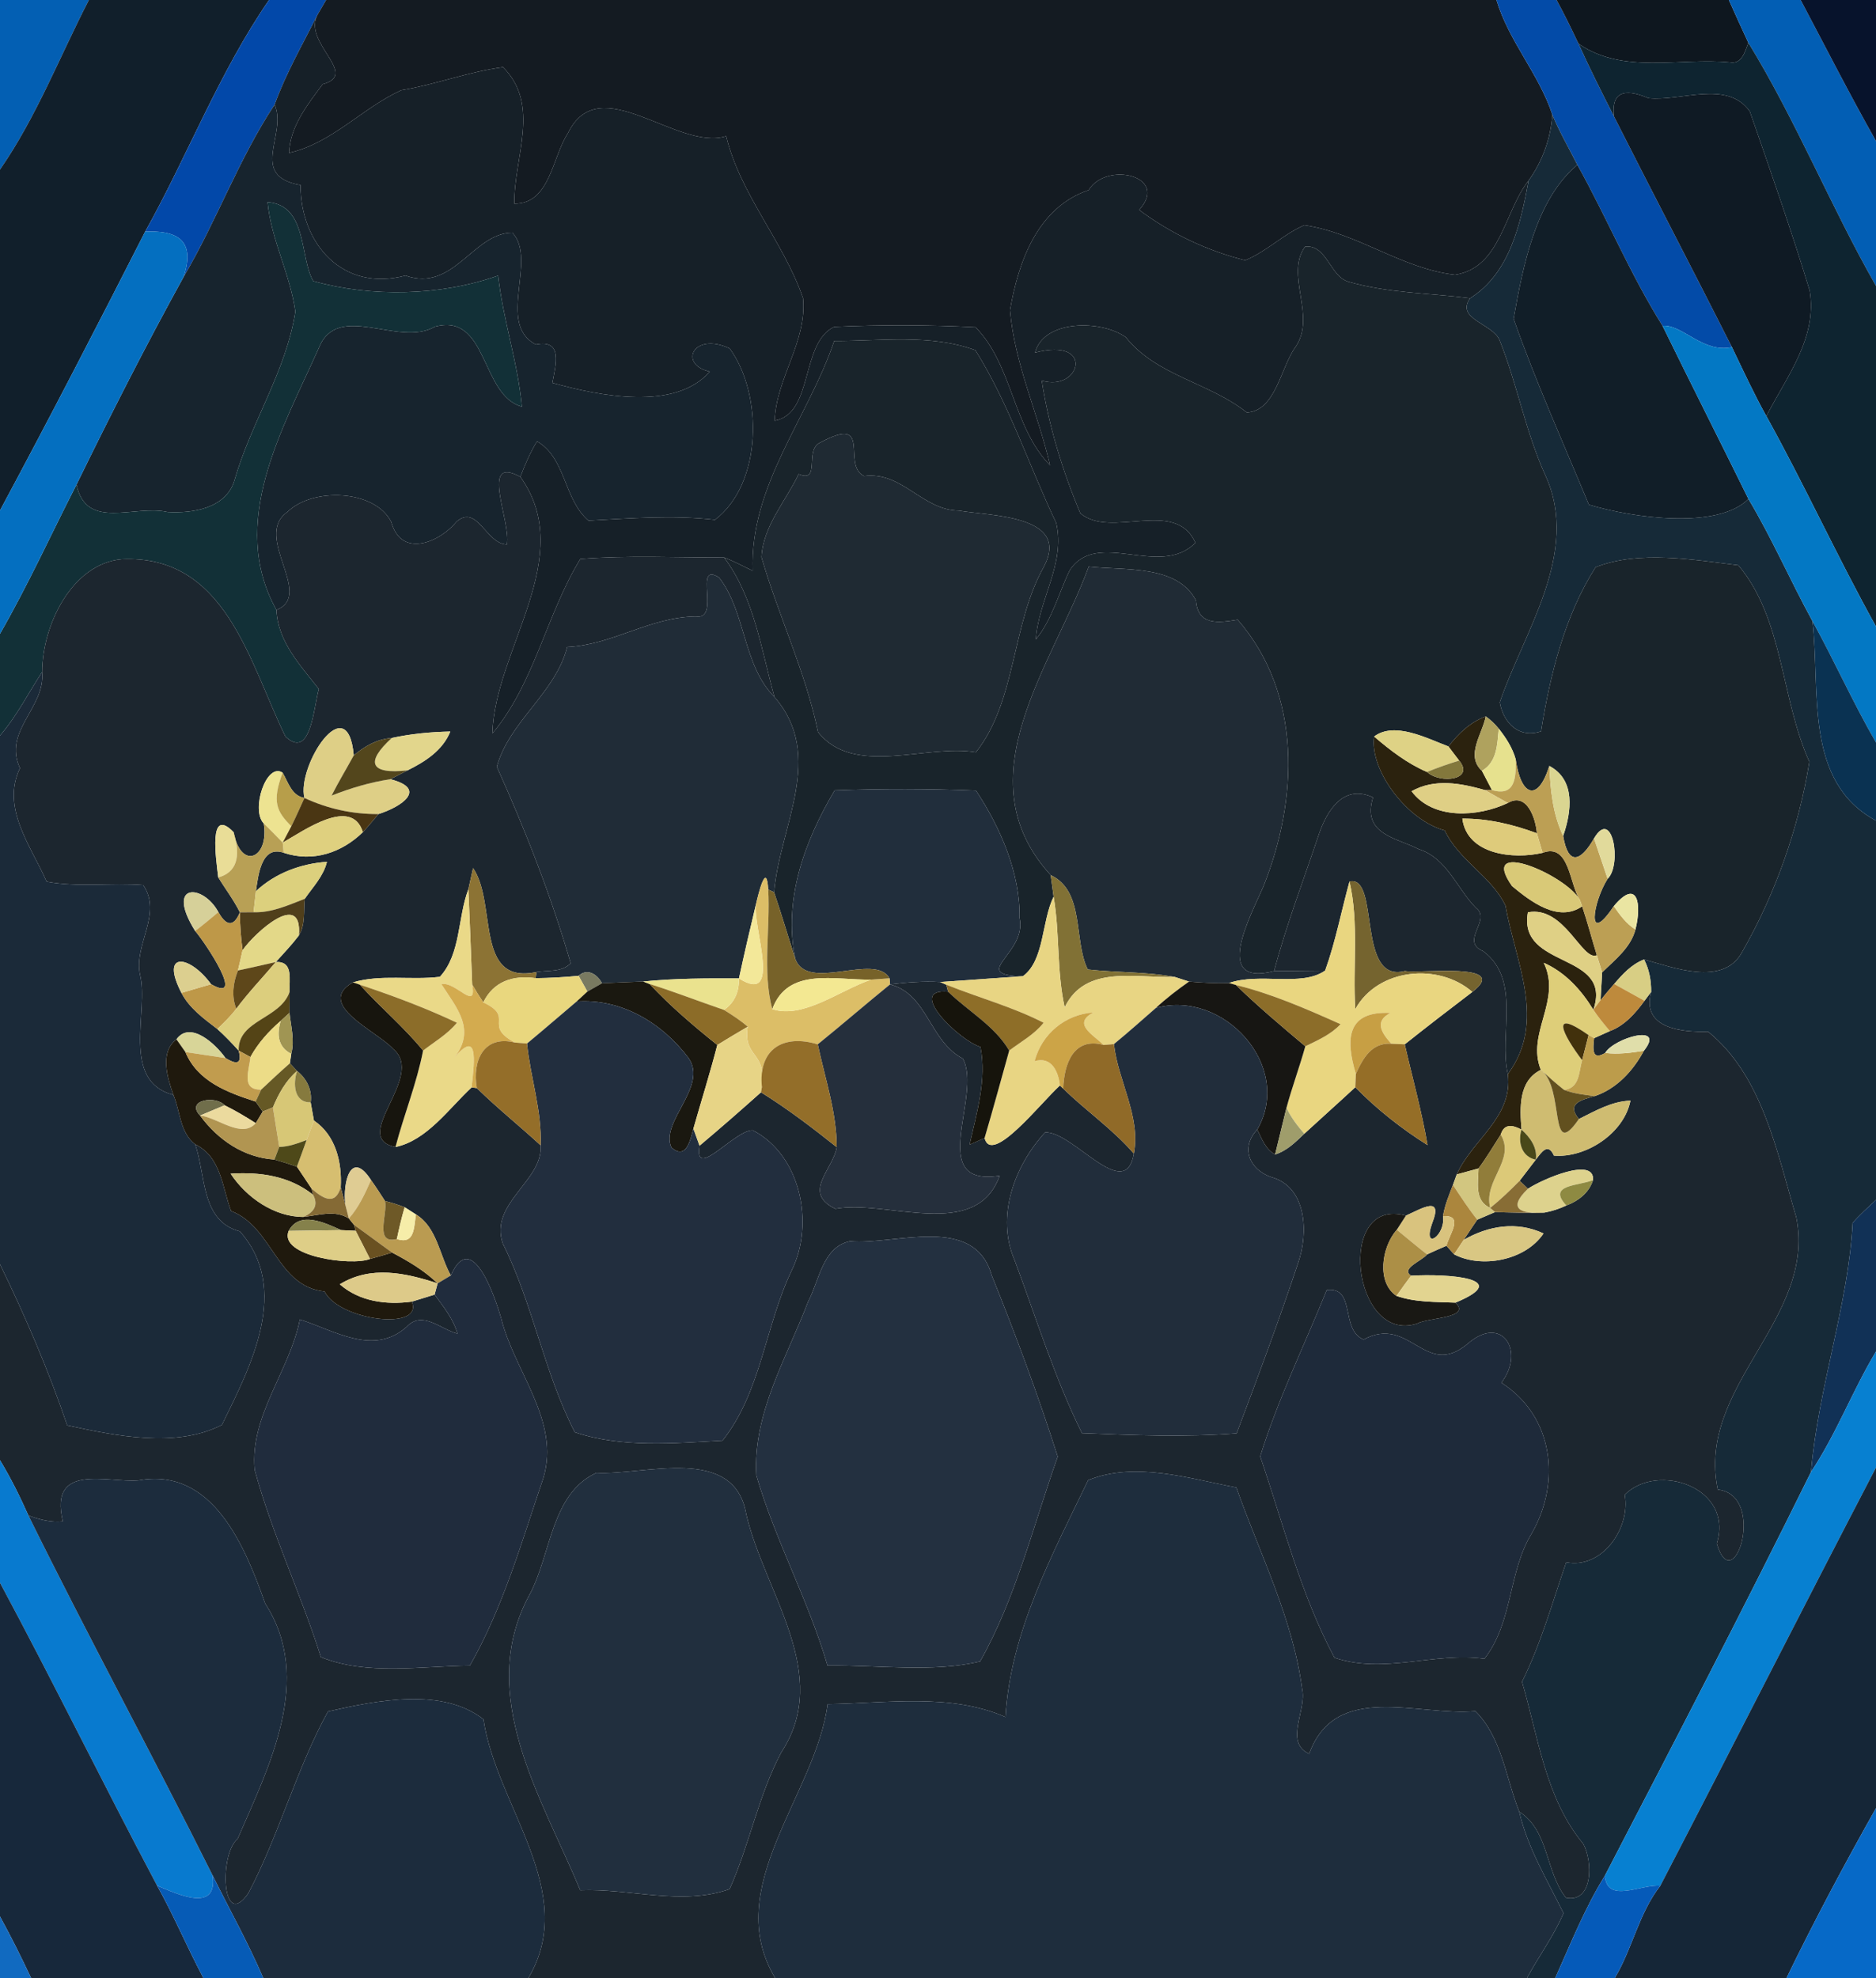 <?xml version="1.0" encoding="UTF-8" ?>
<!DOCTYPE svg PUBLIC "-//W3C//DTD SVG 1.1//EN" "http://www.w3.org/Graphics/SVG/1.1/DTD/svg11.dtd">
<svg width="259pt" height="273pt" viewBox="0 0 259 273" version="1.1" xmlns="http://www.w3.org/2000/svg">
<g id="#035fb3ff">
<path fill="#035fb3" opacity="1.00" d=" M 0.00 0.00 L 12.27 0.00 C 8.24 7.81 5.02 16.16 0.00 23.40 L 0.00 0.00 Z" />
</g>
<g id="#111f2bff">
<path fill="#111f2b" opacity="1.00" d=" M 12.27 0.00 L 37.14 0.00 C 30.26 9.98 25.94 21.40 20.04 31.97 C 13.48 44.86 6.84 57.71 0.00 70.45 L 0.00 23.40 C 5.02 16.16 8.24 7.81 12.27 0.00 Z" />
</g>
<g id="#0248a9ff">
<path fill="#0248a9" opacity="1.00" d=" M 37.14 0.00 L 45.02 0.00 C 44.73 0.49 44.16 1.47 43.88 1.96 C 41.80 6.08 39.49 10.10 37.91 14.44 C 32.93 21.98 29.91 30.51 25.34 38.23 C 27.15 32.84 24.06 31.80 20.04 31.97 C 25.94 21.40 30.26 9.98 37.14 0.00 Z" />
</g>
<g id="#141b22ff">
<path fill="#141b22" opacity="1.00" d=" M 45.02 0.00 L 206.60 0.00 C 208.30 5.70 212.47 10.20 214.32 15.83 C 214.09 19.11 212.95 22.25 211.04 24.92 C 207.65 29.19 207.21 36.94 200.89 37.92 C 193.52 37.10 187.42 32.13 180.07 31.08 C 177.16 32.33 174.87 34.72 171.91 35.92 C 166.62 34.60 161.65 32.23 157.27 28.97 C 161.51 24.31 152.79 22.19 150.29 26.24 C 143.24 28.63 140.60 36.10 139.44 42.81 C 140.07 50.23 143.30 57.03 144.97 64.22 C 139.83 58.96 139.81 50.39 134.69 45.16 C 128.18 44.83 121.67 44.81 115.16 45.11 C 110.47 47.34 112.36 57.08 106.95 58.06 C 107.17 52.14 111.44 47.18 110.87 41.15 C 108.13 33.25 102.20 26.85 100.26 18.79 C 93.48 20.93 82.73 9.42 78.41 18.38 C 76.22 21.68 75.96 28.14 71.01 28.11 C 70.93 21.69 74.70 14.54 69.45 9.27 C 64.75 9.88 60.13 11.67 55.40 12.45 C 50.01 14.90 45.84 19.76 39.91 21.10 C 40.05 17.45 42.46 14.43 44.55 11.62 C 49.73 10.26 41.63 5.84 43.88 1.96 C 44.16 1.47 44.73 0.49 45.02 0.00 Z" />
</g>
<g id="#034ba8ff">
<path fill="#034ba8" opacity="1.00" d=" M 206.60 0.00 L 214.90 0.00 C 215.98 1.97 216.96 3.99 217.92 6.02 C 219.46 9.41 221.13 12.74 222.82 16.06 C 228.20 26.71 233.74 37.27 239.11 47.91 C 235.10 48.79 232.30 44.76 229.53 44.97 C 225.06 37.85 221.85 30.07 217.77 22.75 C 216.61 20.45 215.30 18.22 214.32 15.83 C 212.47 10.20 208.30 5.70 206.60 0.00 Z" />
</g>
<g id="#0e171fff">
<path fill="#0e171f" opacity="1.00" d=" M 214.90 0.00 L 238.69 0.00 C 239.56 1.98 240.47 3.94 241.38 5.90 C 240.90 7.13 240.49 8.92 238.79 8.60 C 231.84 7.93 224.05 10.31 217.92 6.02 C 216.96 3.99 215.98 1.97 214.90 0.00 Z" />
</g>
<g id="#025eb4ff">
<path fill="#025eb4" opacity="1.00" d=" M 238.69 0.00 L 248.60 0.00 C 252.04 6.50 255.38 13.07 259.00 19.47 L 259.00 39.46 C 252.74 28.48 247.99 16.70 241.38 5.90 C 240.47 3.94 239.56 1.98 238.69 0.00 Z" />
</g>
<g id="#07132cff">
<path fill="#07132c" opacity="1.00" d=" M 248.60 0.00 L 259.00 0.00 L 259.00 19.47 C 255.38 13.07 252.04 6.50 248.60 0.00 Z" />
</g>
<g id="#162028ff">
<path fill="#162028" opacity="1.00" d=" M 37.91 14.44 C 39.49 10.10 41.80 6.08 43.88 1.96 C 41.63 5.84 49.73 10.26 44.55 11.62 C 42.46 14.43 40.05 17.45 39.91 21.10 C 45.84 19.76 50.01 14.90 55.40 12.45 C 60.13 11.67 64.75 9.88 69.45 9.27 C 74.70 14.54 70.93 21.69 71.01 28.11 C 75.96 28.14 76.22 21.68 78.41 18.38 C 82.73 9.42 93.48 20.93 100.26 18.79 C 102.20 26.85 108.13 33.25 110.87 41.15 C 111.44 47.18 107.17 52.14 106.95 58.06 C 112.36 57.08 110.47 47.34 115.16 45.11 C 121.67 44.81 128.18 44.83 134.69 45.16 C 139.81 50.39 139.83 58.96 144.97 64.22 C 143.30 57.03 140.07 50.23 139.44 42.81 C 140.60 36.10 143.24 28.63 150.29 26.24 C 152.79 22.19 161.51 24.31 157.27 28.97 C 161.65 32.23 166.62 34.60 171.91 35.92 C 174.87 34.72 177.16 32.33 180.07 31.08 C 187.42 32.13 193.52 37.10 200.89 37.92 C 207.21 36.94 207.65 29.19 211.04 24.92 C 209.93 30.88 208.45 37.70 202.97 41.16 C 197.36 40.44 191.60 40.46 186.13 38.87 C 183.58 38.09 183.22 33.76 180.18 34.03 C 177.36 37.94 181.79 43.60 178.86 47.88 C 176.83 50.63 176.14 56.71 172.14 56.93 C 166.90 52.76 159.70 51.90 155.43 46.54 C 152.07 44.12 144.08 44.08 142.90 48.67 C 151.24 46.47 149.16 54.16 143.82 52.52 C 144.79 58.78 146.69 65.01 149.15 70.84 C 153.39 74.44 162.24 68.68 165.04 74.91 C 160.10 79.89 151.53 72.91 147.69 78.69 C 146.15 81.88 145.28 85.46 143.01 88.24 C 143.37 82.77 147.13 77.81 145.82 72.17 C 142.05 64.25 139.34 55.80 134.66 48.33 C 128.48 46.07 121.60 47.07 115.17 47.06 C 111.57 57.71 103.49 66.98 103.92 78.77 C 102.60 78.15 101.33 77.45 99.97 76.94 C 93.36 76.95 86.72 76.62 80.12 77.14 C 75.43 84.79 73.80 94.29 67.98 101.22 C 68.33 89.54 79.76 76.88 71.84 65.81 C 72.48 64.12 73.20 62.45 74.14 60.91 C 78.15 63.21 77.81 68.94 81.25 71.85 C 87.08 71.54 92.94 71.07 98.71 71.74 C 105.28 66.72 105.35 54.42 100.74 48.09 C 95.73 45.73 93.58 50.30 97.99 51.29 C 93.21 56.76 82.85 54.67 76.26 52.84 C 76.71 50.42 77.79 46.77 73.98 47.55 C 68.47 44.68 74.25 35.89 70.74 32.11 C 65.30 32.15 62.61 40.40 55.98 38.03 C 47.36 40.35 41.49 33.68 41.49 25.54 C 34.22 24.28 39.73 18.49 37.91 14.44 Z" />
</g>
<g id="#0e2430ff">
<path fill="#0e2430" opacity="1.00" d=" M 217.92 6.02 C 224.05 10.31 231.84 7.93 238.79 8.60 C 240.49 8.92 240.90 7.13 241.38 5.90 C 247.99 16.70 252.74 28.48 259.00 39.46 L 259.00 86.47 C 253.69 76.93 249.16 66.98 243.86 57.43 C 246.65 51.99 250.93 46.64 249.85 40.12 C 247.32 31.80 244.43 23.59 241.58 15.38 C 238.47 10.99 232.12 14.01 227.60 13.55 C 224.05 12.04 222.46 12.88 222.82 16.06 C 221.13 12.74 219.46 9.41 217.92 6.02 Z" />
</g>
<g id="#0f1a24ff">
<path fill="#0f1a24" opacity="1.00" d=" M 222.82 16.06 C 222.46 12.88 224.05 12.04 227.60 13.55 C 232.12 14.01 238.47 10.99 241.58 15.38 C 244.43 23.59 247.32 31.80 249.85 40.12 C 250.93 46.64 246.65 51.99 243.86 57.43 C 242.13 54.33 240.65 51.11 239.11 47.91 C 233.74 37.27 228.20 26.71 222.82 16.06 Z" />
</g>
<g id="#17242eff">
<path fill="#17242e" opacity="1.00" d=" M 25.34 38.23 C 29.91 30.51 32.93 21.98 37.91 14.44 C 39.73 18.49 34.22 24.28 41.49 25.54 C 41.49 33.68 47.36 40.35 55.98 38.03 C 62.61 40.40 65.30 32.15 70.74 32.11 C 74.25 35.89 68.47 44.68 73.98 47.55 C 77.79 46.77 76.71 50.42 76.26 52.84 C 82.85 54.67 93.21 56.76 97.99 51.29 C 93.58 50.30 95.73 45.73 100.74 48.09 C 105.35 54.42 105.28 66.72 98.71 71.74 C 92.94 71.07 87.08 71.54 81.25 71.85 C 77.81 68.94 78.15 63.21 74.14 60.91 C 73.20 62.45 72.48 64.12 71.84 65.81 C 66.11 62.68 70.60 72.05 69.98 75.14 C 67.10 75.08 65.92 69.54 63.04 71.98 C 60.85 74.71 55.45 77.22 54.01 72.02 C 51.74 67.55 43.15 67.23 39.66 70.67 C 34.85 74.07 43.47 82.09 38.16 84.18 C 31.47 72.14 38.97 59.31 44.01 48.04 C 46.59 41.50 55.04 47.98 60.04 45.09 C 67.39 43.09 66.34 54.58 72.05 56.12 C 71.50 50.01 69.44 44.14 68.78 38.04 C 60.73 40.86 51.36 41.04 43.25 38.80 C 41.35 35.52 42.47 28.30 36.94 27.90 C 37.44 33.11 40.06 37.83 40.78 43.00 C 39.50 51.26 34.63 58.35 32.36 66.33 C 31.19 70.16 26.59 70.87 23.15 70.67 C 18.59 69.59 11.92 73.32 10.56 66.88 C 15.28 57.22 20.15 47.64 25.34 38.23 Z" />
</g>
<g id="#162a38ff">
<path fill="#162a38" opacity="1.00" d=" M 214.32 15.83 C 215.30 18.22 216.61 20.45 217.77 22.75 C 212.02 27.54 210.25 36.79 208.97 44.00 C 212.01 52.65 215.84 61.16 219.36 69.65 C 225.51 71.50 237.15 73.12 241.39 68.86 C 244.65 74.32 247.18 80.15 250.23 85.72 C 251.34 95.47 249.02 107.87 259.00 113.26 L 259.00 165.60 C 257.90 166.63 256.77 167.63 255.78 168.77 C 255.20 179.99 251.00 191.57 250.03 203.15 C 240.80 221.85 231.19 240.35 221.58 258.85 C 218.80 263.32 216.86 268.22 214.71 273.00 L 210.81 273.00 C 212.43 269.98 214.52 267.20 215.86 264.04 C 213.62 259.47 210.90 255.06 209.75 250.04 C 213.87 252.65 213.35 258.35 216.19 261.91 C 219.97 262.68 219.92 256.85 218.57 254.45 C 213.36 248.17 212.36 239.70 210.13 232.10 C 212.75 226.83 214.32 221.16 216.23 215.61 C 221.18 216.60 225.15 210.87 224.31 206.29 C 228.85 201.75 239.42 205.28 237.02 213.03 C 239.34 220.87 243.99 206.36 237.16 205.58 C 234.14 191.31 250.77 182.12 248.00 168.03 C 245.32 158.98 243.32 148.47 235.82 142.38 C 232.17 142.48 226.57 141.94 227.96 136.89 C 227.97 135.34 227.70 133.80 226.98 132.42 C 230.91 133.48 237.85 136.22 240.48 131.45 C 245.11 123.38 248.34 114.24 249.80 105.13 C 245.86 96.43 246.24 85.40 239.99 78.01 C 233.88 77.28 226.33 75.90 220.29 78.28 C 216.03 84.95 214.00 93.14 212.76 100.93 C 209.74 101.98 207.55 99.78 207.06 96.93 C 210.33 87.26 218.23 76.30 213.37 65.64 C 210.63 59.64 209.48 53.08 207.05 46.99 C 206.16 44.67 200.88 44.05 202.97 41.16 C 208.45 37.70 209.93 30.88 211.04 24.92 C 212.95 22.25 214.09 19.11 214.32 15.83 Z" />
</g>
<g id="#111e28ff">
<path fill="#111e28" opacity="1.00" d=" M 208.97 44.00 C 210.25 36.79 212.02 27.54 217.77 22.75 C 221.85 30.07 225.06 37.85 229.53 44.97 C 233.44 52.95 237.46 60.88 241.39 68.86 C 237.15 73.12 225.51 71.50 219.36 69.65 C 215.84 61.16 212.01 52.65 208.97 44.00 Z" />
</g>
<g id="#123037ff">
<path fill="#123037" opacity="1.00" d=" M 36.94 27.90 C 42.47 28.30 41.35 35.52 43.25 38.80 C 51.36 41.04 60.73 40.86 68.78 38.04 C 69.44 44.14 71.50 50.01 72.05 56.12 C 66.34 54.58 67.39 43.09 60.04 45.09 C 55.04 47.98 46.59 41.50 44.01 48.04 C 38.97 59.31 31.47 72.14 38.16 84.18 C 38.38 88.62 41.46 91.79 44.02 95.10 C 43.31 97.50 42.93 104.99 39.40 101.64 C 34.40 91.40 31.17 76.52 16.82 77.18 C 9.96 77.79 5.85 86.23 5.82 92.73 C 3.90 95.67 2.31 98.84 0.00 101.52 L 0.00 87.47 C 3.85 80.77 7.05 73.74 10.56 66.88 C 11.92 73.32 18.59 69.59 23.15 70.67 C 26.59 70.87 31.19 70.16 32.36 66.33 C 34.63 58.35 39.50 51.26 40.78 43.00 C 40.06 37.83 37.44 33.11 36.94 27.90 Z" />
</g>
<g id="#046fc0ff">
<path fill="#046fc0" opacity="1.00" d=" M 20.04 31.97 C 24.06 31.80 27.15 32.84 25.34 38.23 C 20.15 47.64 15.28 57.22 10.56 66.88 C 7.05 73.74 3.85 80.77 0.00 87.47 L 0.00 70.45 C 6.84 57.71 13.48 44.86 20.04 31.97 Z" />
</g>
<g id="#19242bff">
<path fill="#19242b" opacity="1.00" d=" M 180.18 34.03 C 183.22 33.76 183.58 38.09 186.13 38.87 C 191.60 40.46 197.36 40.44 202.97 41.16 C 200.88 44.05 206.16 44.67 207.05 46.99 C 209.48 53.08 210.63 59.64 213.37 65.64 C 218.23 76.30 210.33 87.26 207.06 96.93 C 207.55 99.78 209.74 101.98 212.76 100.93 C 214.00 93.14 216.03 84.95 220.29 78.28 C 226.33 75.90 233.88 77.28 239.99 78.01 C 246.24 85.40 245.86 96.43 249.80 105.13 C 248.34 114.24 245.11 123.38 240.48 131.45 C 237.85 136.22 230.91 133.48 226.98 132.42 C 225.26 133.07 224.01 134.45 222.85 135.80 C 222.21 136.53 221.58 137.28 220.97 138.04 C 221.05 136.76 221.12 135.48 221.19 134.20 C 222.97 132.45 225.13 130.80 225.79 128.28 C 226.69 124.72 226.07 121.15 222.80 125.06 C 218.97 130.76 219.88 124.56 221.95 121.28 C 223.95 119.38 222.64 111.33 220.07 115.71 C 218.20 118.97 216.50 119.49 215.81 115.37 C 216.97 112.00 217.55 107.64 213.90 105.71 C 212.26 110.90 209.94 109.76 209.26 104.80 C 208.82 103.23 207.93 101.83 206.92 100.57 C 206.40 99.92 205.80 99.35 205.12 98.87 C 202.98 99.67 201.34 101.24 199.97 103.02 C 196.94 101.87 192.51 99.54 189.71 101.65 C 189.06 106.32 194.28 113.23 199.46 114.61 C 201.42 118.78 205.92 120.94 207.84 124.97 C 209.24 132.89 213.57 140.96 208.17 148.24 C 206.90 142.70 210.10 135.23 204.75 131.26 C 201.50 129.90 205.99 126.93 203.76 125.29 C 201.11 122.58 199.77 118.43 195.86 117.19 C 192.92 115.64 187.96 115.20 189.56 110.05 C 185.38 108.11 183.15 112.05 182.10 115.09 C 180.00 121.39 177.60 127.59 175.90 134.02 C 167.28 136.25 172.68 126.38 174.41 122.38 C 179.24 110.33 179.81 95.82 170.88 85.53 C 168.20 85.97 165.38 86.37 165.12 82.88 C 162.53 77.89 155.25 78.76 150.31 78.19 C 145.33 91.83 132.81 107.37 145.06 120.78 C 145.16 121.52 145.36 123.01 145.46 123.75 C 143.79 127.14 144.21 132.54 141.22 134.73 C 133.59 134.56 141.85 131.64 140.76 126.69 C 140.87 120.49 138.10 114.19 134.75 109.11 C 128.24 108.84 121.74 108.83 115.23 109.08 C 111.06 116.12 108.15 124.08 109.78 132.27 C 108.79 129.23 107.90 126.16 106.87 123.14 C 107.64 114.04 114.00 104.34 106.92 96.19 C 105.10 89.68 104.14 82.50 99.97 76.94 C 101.33 77.45 102.60 78.15 103.92 78.77 C 103.49 66.98 111.57 57.71 115.17 47.06 C 121.60 47.07 128.48 46.07 134.66 48.33 C 139.34 55.80 142.05 64.25 145.82 72.17 C 147.13 77.81 143.37 82.77 143.01 88.24 C 145.28 85.46 146.15 81.88 147.69 78.69 C 151.53 72.91 160.10 79.89 165.04 74.91 C 162.24 68.68 153.39 74.44 149.15 70.84 C 146.69 65.01 144.79 58.78 143.82 52.52 C 149.16 54.16 151.24 46.47 142.90 48.67 C 144.08 44.08 152.07 44.12 155.43 46.54 C 159.70 51.90 166.90 52.76 172.14 56.93 C 176.14 56.71 176.83 50.63 178.86 47.88 C 181.79 43.60 177.36 37.94 180.18 34.03 M 113.22 61.09 C 111.01 62.08 113.36 66.74 110.26 65.43 C 108.47 69.19 105.35 72.59 105.13 76.90 C 107.49 85.04 111.22 92.74 112.94 101.04 C 117.90 107.31 128.01 102.62 134.73 103.83 C 140.38 96.70 139.63 86.11 144.17 78.12 C 147.82 71.00 136.38 71.21 132.40 70.47 C 127.30 70.42 124.58 65.01 119.29 65.70 C 116.12 64.19 120.61 57.09 113.22 61.09 Z" />
</g>
<g id="#0378c4ff">
<path fill="#0378c4" opacity="1.00" d=" M 229.53 44.97 C 232.30 44.76 235.10 48.79 239.11 47.91 C 240.65 51.11 242.13 54.33 243.86 57.43 C 249.16 66.98 253.69 76.93 259.00 86.47 L 259.00 102.47 C 255.84 97.01 253.27 91.24 250.23 85.72 C 247.18 80.15 244.65 74.32 241.39 68.86 C 237.46 60.88 233.44 52.95 229.53 44.97 Z" />
</g>
<g id="#1f2a33ff">
<path fill="#1f2a33" opacity="1.00" d=" M 113.22 61.09 C 120.61 57.09 116.12 64.19 119.29 65.70 C 124.58 65.01 127.30 70.42 132.40 70.47 C 136.38 71.21 147.82 71.00 144.17 78.12 C 139.63 86.11 140.38 96.70 134.73 103.83 C 128.01 102.62 117.90 107.31 112.94 101.04 C 111.22 92.74 107.49 85.04 105.13 76.90 C 105.35 72.59 108.47 69.19 110.26 65.43 C 113.36 66.74 111.01 62.08 113.22 61.09 Z" />
</g>
<g id="#1c262fff">
<path fill="#1c262f" opacity="1.00" d=" M 69.98 75.14 C 70.60 72.05 66.11 62.68 71.84 65.81 C 79.76 76.88 68.33 89.54 67.98 101.22 C 73.80 94.29 75.43 84.79 80.12 77.14 C 86.72 76.62 93.36 76.95 99.97 76.94 C 104.14 82.50 105.10 89.68 106.92 96.19 C 102.54 91.79 102.99 84.49 99.28 79.71 C 95.61 77.38 99.60 85.65 96.05 85.08 C 89.72 85.16 84.56 89.00 78.30 89.30 C 76.67 95.69 70.32 99.53 68.59 105.82 C 72.56 114.63 76.09 123.65 78.79 132.94 C 77.56 134.22 75.66 133.88 74.07 134.15 C 65.47 135.97 68.66 124.68 65.31 119.80 C 65.15 120.54 64.82 122.00 64.66 122.73 C 63.17 126.65 63.64 131.65 60.73 134.81 C 56.76 135.31 52.60 134.43 48.72 135.58 C 43.44 138.63 52.03 142.29 54.28 144.76 C 58.87 148.60 48.16 157.01 54.60 158.30 C 58.92 157.40 61.95 153.02 65.11 150.07 L 65.83 150.17 C 68.65 152.93 71.74 155.40 74.64 158.07 C 74.99 162.97 67.52 166.04 69.41 171.61 C 73.58 179.97 75.10 189.39 79.36 197.67 C 85.84 199.85 93.03 199.19 99.75 198.82 C 105.07 192.15 105.66 182.94 109.31 175.32 C 112.50 168.82 110.52 159.41 103.96 156.01 C 101.55 155.80 95.75 163.09 96.58 158.12 C 99.45 155.71 102.27 153.24 105.06 150.75 C 108.72 153.02 112.15 155.64 115.52 158.32 C 115.05 161.37 110.65 164.59 115.33 166.83 C 122.46 165.50 134.75 171.40 138.02 162.26 C 127.71 163.88 135.69 151.17 132.93 146.10 C 128.27 143.64 128.08 137.19 122.88 135.86 C 125.18 135.58 127.49 135.39 129.80 135.53 L 130.64 135.90 L 130.90 136.87 C 124.94 136.34 132.48 143.65 135.36 144.48 C 136.25 149.02 134.84 153.58 133.86 157.98 C 134.38 157.75 135.41 157.29 135.93 157.06 C 136.90 160.91 143.72 152.16 146.33 149.81 L 146.79 150.24 C 149.95 153.33 153.64 155.85 156.54 159.21 C 155.34 166.19 148.07 156.03 144.28 156.29 C 140.06 160.89 137.46 167.87 140.07 173.91 C 143.06 181.90 145.58 190.13 149.37 197.79 C 156.47 198.08 163.63 198.38 170.73 197.82 C 173.68 190.02 176.60 182.19 179.23 174.27 C 180.64 170.25 180.48 163.76 175.46 162.44 C 172.44 161.35 171.24 158.34 173.58 155.89 C 174.19 157.14 174.72 158.63 176.04 159.33 C 177.67 158.83 178.87 157.61 180.07 156.47 C 182.41 154.32 184.78 152.21 187.11 150.05 C 190.09 153.10 193.48 155.76 197.09 158.04 C 196.28 153.35 195.00 148.76 193.94 144.13 C 197.02 141.68 200.14 139.28 203.27 136.90 C 208.76 132.68 195.75 134.42 193.98 134.01 C 187.21 135.80 190.58 120.70 186.31 121.66 C 185.18 125.75 184.39 129.95 182.95 133.95 C 181.19 133.97 177.66 134.00 175.90 134.02 C 177.60 127.59 180.00 121.39 182.10 115.09 C 183.15 112.05 185.38 108.11 189.56 110.05 C 187.96 115.20 192.92 115.64 195.86 117.19 C 199.77 118.43 201.11 122.58 203.76 125.29 C 205.99 126.93 201.50 129.90 204.75 131.26 C 210.10 135.23 206.90 142.70 208.17 148.24 C 208.91 154.21 203.27 157.26 201.12 162.08 C 200.99 162.45 200.72 163.18 200.59 163.54 C 200.05 164.94 199.46 166.35 199.22 167.84 C 199.60 170.58 196.33 172.71 197.72 168.83 C 199.29 164.91 196.29 166.79 194.10 167.77 C 184.35 165.04 186.73 185.57 195.65 182.67 C 197.17 181.82 203.17 181.95 200.94 179.78 C 209.12 176.38 199.80 175.77 194.82 176.06 C 193.30 175.08 196.39 173.98 197.02 173.12 C 197.91 172.71 198.80 172.31 199.70 171.93 C 199.96 172.22 200.49 172.81 200.75 173.11 C 204.45 175.07 210.55 174.03 213.10 170.23 C 209.42 168.51 205.50 169.15 202.08 171.12 C 202.69 170.18 203.32 169.26 203.95 168.33 C 204.56 168.07 205.79 167.54 206.41 167.28 C 208.68 167.35 210.93 167.41 213.22 167.35 C 214.27 167.16 215.28 166.83 216.25 166.37 C 217.91 165.75 219.39 164.61 219.93 162.87 C 220.20 159.57 212.92 162.76 210.95 164.06 C 210.66 163.78 210.09 163.23 209.80 162.96 C 210.54 161.99 211.29 161.02 212.03 160.05 C 212.82 159.03 213.69 157.63 214.54 159.49 C 218.95 159.85 224.22 156.41 225.10 151.90 C 222.51 151.99 220.24 153.32 217.98 154.44 C 216.21 152.29 218.29 151.81 220.16 151.28 C 223.20 150.26 225.47 147.78 226.95 145.02 C 230.05 141.16 222.82 143.24 221.61 145.32 C 219.75 146.43 219.92 144.77 220.08 143.28 C 220.63 143.04 221.72 142.55 222.26 142.30 C 224.31 141.53 225.78 139.84 227.04 138.12 C 227.27 137.81 227.73 137.20 227.96 136.89 C 226.57 141.94 232.17 142.48 235.82 142.38 C 243.32 148.47 245.32 158.98 248.00 168.03 C 250.77 182.12 234.14 191.31 237.16 205.58 C 243.99 206.36 239.34 220.87 237.02 213.03 C 239.42 205.28 228.85 201.75 224.31 206.29 C 225.15 210.87 221.18 216.60 216.23 215.61 C 214.32 221.16 212.75 226.83 210.13 232.10 C 212.36 239.70 213.36 248.17 218.57 254.45 C 219.92 256.85 219.97 262.68 216.19 261.91 C 213.35 258.35 213.87 252.65 209.75 250.04 C 207.89 245.40 207.36 239.80 203.69 236.16 C 195.78 236.89 184.39 231.98 180.74 242.05 C 177.25 240.42 180.43 236.07 179.78 233.12 C 178.48 223.35 173.94 214.48 170.69 205.29 C 164.21 204.07 156.73 201.64 150.23 204.28 C 145.26 214.58 139.48 225.33 138.82 236.97 C 131.16 233.62 122.35 235.08 114.26 235.19 C 112.64 247.70 99.49 260.45 107.02 273.00 L 72.94 273.00 C 80.02 261.11 68.49 249.23 66.75 237.29 C 61.06 232.83 52.04 234.67 45.28 236.20 C 40.93 244.10 38.50 253.31 34.29 261.28 C 30.61 266.61 30.23 255.87 32.80 253.80 C 37.11 243.83 43.37 231.75 36.61 221.30 C 33.85 213.52 29.40 202.43 19.12 204.31 C 14.90 204.67 6.70 201.78 8.68 209.97 C 7.04 210.14 5.44 209.72 3.92 209.15 C 2.75 206.54 1.49 203.98 0.00 201.53 L 0.00 174.49 C 3.52 181.72 6.69 189.10 9.28 196.72 C 16.02 198.16 24.28 199.91 30.64 196.65 C 34.64 188.49 40.17 177.92 33.12 169.94 C 27.73 168.53 28.43 162.24 26.95 157.93 C 30.55 159.68 30.68 163.87 31.90 167.13 C 37.71 169.36 38.16 177.54 44.81 178.24 C 46.83 182.27 58.53 183.73 56.86 179.64 C 57.90 179.31 58.95 178.99 60.00 178.67 C 61.23 180.35 62.58 182.02 63.16 184.06 C 60.85 183.46 58.28 180.79 56.14 183.12 C 51.56 187.21 46.11 183.59 41.40 182.10 C 39.98 189.25 34.46 195.37 35.16 202.85 C 37.55 211.69 41.55 219.97 44.30 228.70 C 50.63 231.27 58.10 229.95 64.87 229.87 C 69.47 221.80 72.04 212.76 75.01 204.00 C 77.41 196.08 70.98 189.27 69.19 181.92 C 68.38 179.14 65.15 169.41 62.24 176.03 C 60.69 173.28 60.33 169.38 57.43 167.61 C 57.04 167.36 56.26 166.86 55.87 166.61 C 54.98 166.27 54.07 165.98 53.15 165.75 C 52.52 164.78 51.90 163.80 51.22 162.86 C 48.45 158.55 47.27 163.21 47.69 166.32 C 47.53 165.70 47.20 164.47 47.04 163.86 C 47.23 160.42 46.36 156.68 43.34 154.65 C 43.23 154.02 43.00 152.77 42.89 152.14 C 43.13 150.44 42.32 148.84 41.01 147.81 C 40.76 147.54 40.26 147.01 40.02 146.75 C 40.07 146.42 40.16 145.78 40.21 145.45 C 40.71 143.57 40.16 141.66 39.97 139.78 C 39.98 139.05 39.99 137.61 39.99 136.88 C 39.88 135.23 40.57 132.64 38.08 132.77 C 39.16 131.57 40.28 130.40 41.26 129.11 C 42.19 127.59 41.89 125.74 42.07 124.05 C 43.20 122.42 44.66 120.92 45.14 118.94 C 41.54 119.19 37.99 120.50 35.33 123.00 C 35.65 120.82 36.07 116.62 39.16 117.69 C 43.22 119.06 47.22 117.66 50.10 114.84 C 50.86 114.04 51.53 113.18 52.25 112.35 C 55.40 111.36 59.13 108.88 53.89 107.54 C 54.68 107.14 55.47 106.74 56.26 106.32 C 58.69 105.12 61.11 103.58 62.17 100.96 C 59.44 101.02 56.75 101.27 54.09 101.85 C 52.07 101.99 50.35 102.98 48.84 104.25 C 47.98 94.76 40.93 105.76 42.03 110.13 C 40.25 109.81 39.81 107.99 39.02 106.64 C 36.78 105.15 34.59 111.77 36.41 113.64 C 37.21 118.41 33.29 120.25 32.25 114.85 C 28.73 111.23 29.82 118.42 30.13 121.10 C 31.13 122.70 32.27 124.21 33.12 125.91 C 32.22 128.09 31.17 127.72 30.15 125.88 C 28.01 121.93 22.77 121.81 26.94 128.48 C 28.31 130.06 34.05 138.63 29.14 135.83 C 26.21 131.79 22.03 131.20 25.05 137.03 C 26.15 139.16 28.15 140.59 30.01 142.02 C 31.04 142.95 32.01 143.96 32.95 145.00 C 33.48 147.00 32.52 146.88 31.13 146.02 C 29.79 144.11 26.27 140.80 24.36 143.44 C 22.02 145.23 23.10 148.71 23.94 151.11 C 16.57 149.18 20.62 139.45 19.32 134.46 C 18.47 130.31 22.47 126.11 19.77 122.15 C 15.34 121.80 10.83 122.50 6.44 121.68 C 4.27 116.74 0.12 111.50 2.76 106.01 C 0.35 100.88 6.31 97.67 5.82 92.73 C 5.85 86.23 9.96 77.79 16.82 77.18 C 31.17 76.52 34.40 91.40 39.40 101.64 C 42.93 104.99 43.31 97.50 44.02 95.10 C 41.46 91.79 38.38 88.62 38.16 84.18 C 43.47 82.09 34.85 74.07 39.66 70.67 C 43.15 67.23 51.74 67.55 54.01 72.02 C 55.45 77.22 60.85 74.71 63.04 71.98 C 65.92 69.54 67.10 75.08 69.98 75.14 M 117.35 171.30 C 113.55 172.11 113.13 176.70 111.57 179.63 C 108.62 187.40 103.92 195.03 104.42 203.62 C 107.03 212.60 111.62 220.87 114.24 229.86 C 121.15 229.78 128.77 230.87 135.31 229.30 C 140.22 220.63 142.71 210.38 146.03 201.03 C 143.35 192.61 140.24 184.24 136.92 176.02 C 134.50 167.47 123.61 171.87 117.35 171.30 M 183.17 178.04 C 180.10 185.63 176.40 193.17 173.98 201.00 C 177.17 210.32 179.56 220.03 184.24 228.79 C 191.11 231.10 197.94 227.98 204.94 228.93 C 208.92 223.82 208.20 216.93 211.50 211.58 C 215.54 204.46 214.47 195.45 207.28 190.83 C 210.62 186.48 207.35 181.28 202.57 185.50 C 196.75 190.34 194.63 181.42 188.27 184.87 C 184.98 183.56 187.26 177.53 183.17 178.04 M 82.33 203.27 C 76.05 206.16 76.09 214.56 73.10 220.09 C 65.60 233.91 74.85 248.19 80.11 260.88 C 86.92 260.59 94.09 263.07 100.73 260.72 C 103.48 254.59 104.69 247.85 107.85 241.87 C 114.96 231.06 105.57 219.86 103.03 208.99 C 101.38 199.29 88.95 203.64 82.33 203.27 Z" />
</g>
<g id="#202b35ff">
<path fill="#202b35" opacity="1.00" d=" M 150.31 78.19 C 155.25 78.76 162.53 77.89 165.12 82.88 C 165.38 86.37 168.20 85.97 170.88 85.53 C 179.81 95.82 179.24 110.33 174.41 122.38 C 172.68 126.38 167.28 136.25 175.90 134.02 C 177.66 134.00 181.19 133.97 182.95 133.95 C 179.68 136.25 173.92 134.18 169.67 135.67 C 167.83 135.73 165.99 135.63 164.16 135.47 C 163.67 135.31 162.68 134.99 162.18 134.83 C 158.21 134.09 154.17 134.25 150.18 133.80 C 148.18 129.81 149.81 123.00 145.06 120.78 C 132.81 107.37 145.33 91.83 150.31 78.19 Z" />
</g>
<g id="#202c37ff">
<path fill="#202c37" opacity="1.00" d=" M 96.05 85.08 C 99.60 85.65 95.61 77.38 99.28 79.71 C 102.99 84.49 102.54 91.79 106.92 96.19 C 114.00 104.34 107.64 114.04 106.87 123.14 L 106.06 122.77 C 105.83 118.78 104.72 123.27 104.37 124.80 C 103.55 128.20 102.76 131.61 102.02 135.03 C 97.61 135.02 93.19 135.01 88.80 135.46 C 86.90 135.54 85.00 135.60 83.11 135.70 C 82.46 134.47 81.11 133.57 79.88 134.67 C 77.90 134.87 75.92 134.98 73.94 135.00 L 74.07 134.15 C 75.66 133.88 77.56 134.22 78.79 132.94 C 76.09 123.65 72.56 114.63 68.59 105.82 C 70.32 99.53 76.67 95.69 78.30 89.30 C 84.56 89.00 89.72 85.16 96.05 85.08 Z" />
</g>
<g id="#0a3252ff">
<path fill="#0a3252" opacity="1.00" d=" M 250.23 85.72 C 253.27 91.24 255.84 97.01 259.00 102.47 L 259.00 113.26 C 249.02 107.87 251.34 95.47 250.23 85.72 Z" />
</g>
<g id="#1b2a39ff">
<path fill="#1b2a39" opacity="1.00" d=" M 0.00 101.52 C 2.31 98.84 3.90 95.67 5.82 92.73 C 6.31 97.67 0.35 100.88 2.76 106.01 C 0.12 111.50 4.27 116.74 6.44 121.68 C 10.83 122.50 15.34 121.80 19.77 122.15 C 22.47 126.11 18.47 130.31 19.32 134.46 C 20.62 139.45 16.57 149.18 23.94 151.11 C 24.91 153.42 24.82 156.28 26.95 157.93 C 28.43 162.24 27.73 168.53 33.12 169.94 C 40.17 177.92 34.64 188.49 30.64 196.65 C 24.28 199.91 16.02 198.16 9.28 196.72 C 6.69 189.10 3.52 181.72 0.00 174.49 L 0.00 101.52 Z" />
</g>
<g id="#2b220eff">
<path fill="#2b220e" opacity="1.00" d=" M 199.97 103.02 C 201.34 101.24 202.98 99.67 205.12 98.87 C 204.66 101.31 202.28 104.26 204.60 106.39 C 205.06 107.27 205.52 108.15 205.98 109.04 L 205.01 109.04 C 201.64 108.08 198.06 107.41 194.88 109.20 C 197.85 113.19 204.07 112.76 208.17 110.82 C 210.80 109.27 212.03 112.97 212.18 115.00 C 208.88 113.78 205.44 112.95 201.89 112.98 C 202.54 118.00 209.00 118.63 212.97 117.70 C 216.69 116.29 216.67 122.07 218.12 124.21 C 216.22 120.73 204.00 115.54 208.75 122.29 C 211.26 124.37 215.13 127.38 218.43 125.08 C 219.18 127.31 219.77 129.59 220.46 131.83 C 218.45 132.75 215.98 124.94 210.94 125.91 C 209.51 133.82 222.73 131.30 219.98 139.36 C 218.31 136.63 216.11 134.19 213.13 132.88 C 215.66 138.07 210.68 142.61 212.73 147.65 C 209.63 149.18 209.82 152.87 210.06 155.90 C 208.85 155.25 207.66 155.03 207.19 156.59 C 206.18 158.15 205.24 159.77 204.12 161.26 C 203.12 161.53 202.12 161.81 201.12 162.08 C 203.27 157.26 208.91 154.21 208.17 148.24 C 213.57 140.96 209.24 132.89 207.84 124.97 C 205.92 120.94 201.42 118.78 199.46 114.61 C 194.28 113.23 189.06 106.32 189.71 101.65 C 191.94 103.56 194.29 105.37 197.01 106.54 C 198.90 108.25 203.64 107.61 201.45 104.97 C 201.08 104.48 200.34 103.51 199.97 103.02 Z" />
</g>
<g id="#afa25eff">
<path fill="#afa25e" opacity="1.00" d=" M 205.12 98.87 C 205.80 99.35 206.40 99.92 206.92 100.57 C 206.70 102.74 206.72 105.12 204.60 106.39 C 202.28 104.26 204.66 101.31 205.12 98.87 Z" />
</g>
<g id="#decf86ff">
<path fill="#decf86" opacity="1.00" d=" M 42.03 110.13 C 40.93 105.76 47.98 94.76 48.84 104.25 C 47.83 106.11 46.73 107.91 45.78 109.80 C 48.40 108.77 51.10 107.96 53.89 107.54 C 59.13 108.88 55.40 111.36 52.25 112.35 C 48.66 112.38 45.25 111.62 42.03 110.13 Z" />
</g>
<g id="#e2d68cff">
<path fill="#e2d68c" opacity="1.00" d=" M 54.09 101.85 C 56.75 101.27 59.44 101.02 62.17 100.96 C 61.11 103.58 58.69 105.12 56.26 106.32 C 51.06 106.91 50.42 105.19 54.09 101.85 Z" />
</g>
<g id="#ded285ff">
<path fill="#ded285" opacity="1.00" d=" M 189.71 101.65 C 192.51 99.54 196.94 101.87 199.97 103.02 C 200.34 103.51 201.08 104.48 201.45 104.97 C 199.95 105.43 198.46 105.95 197.01 106.54 C 194.29 105.37 191.94 103.56 189.71 101.65 Z" />
</g>
<g id="#e6e18eff">
<path fill="#e6e18e" opacity="1.00" d=" M 204.60 106.39 C 206.72 105.12 206.70 102.74 206.92 100.57 C 207.93 101.83 208.82 103.23 209.26 104.80 C 209.31 107.28 209.22 109.99 205.98 109.04 C 205.52 108.15 205.06 107.27 204.60 106.39 Z" />
</g>
<g id="#53461cff">
<path fill="#53461c" opacity="1.00" d=" M 48.84 104.25 C 50.35 102.98 52.07 101.99 54.09 101.85 C 50.42 105.19 51.06 106.91 56.26 106.32 C 55.47 106.74 54.68 107.14 53.89 107.54 C 51.10 107.96 48.40 108.77 45.78 109.80 C 46.73 107.91 47.83 106.11 48.84 104.25 Z" />
</g>
<g id="#83783cff">
<path fill="#83783c" opacity="1.00" d=" M 201.45 104.97 C 203.64 107.61 198.90 108.25 197.01 106.54 C 198.46 105.95 199.95 105.43 201.45 104.97 Z" />
</g>
<g id="#bc9f54ff">
<path fill="#bc9f54" opacity="1.00" d=" M 209.26 104.80 C 209.94 109.76 212.26 110.90 213.90 105.71 C 214.05 109.01 214.37 112.35 215.81 115.37 C 216.50 119.49 218.20 118.97 220.07 115.71 C 220.54 117.10 221.48 119.89 221.95 121.28 C 219.88 124.56 218.97 130.76 222.80 125.06 C 223.64 126.27 224.52 127.49 225.79 128.28 C 225.13 130.80 222.97 132.45 221.19 134.20 C 221.01 133.61 220.64 132.43 220.46 131.83 C 219.77 129.59 219.18 127.31 218.43 125.08 L 218.12 124.21 C 216.67 122.07 216.69 116.29 212.97 117.70 C 212.71 116.80 212.44 115.90 212.18 115.00 C 212.03 112.97 210.80 109.27 208.17 110.82 C 207.11 110.23 206.05 109.65 205.01 109.04 L 205.98 109.04 C 209.22 109.99 209.31 107.28 209.26 104.80 Z" />
</g>
<g id="#ede391ff">
<path fill="#ede391" opacity="1.00" d=" M 36.41 113.64 C 34.59 111.77 36.78 105.15 39.02 106.64 C 37.50 110.67 38.20 112.02 40.22 114.03 C 39.92 114.60 39.33 115.72 39.03 116.29 C 38.17 115.39 37.30 114.52 36.41 113.64 Z" />
</g>
<g id="#dad591ff">
<path fill="#dad591" opacity="1.00" d=" M 213.90 105.71 C 217.55 107.64 216.97 112.00 215.81 115.37 C 214.37 112.35 214.05 109.01 213.90 105.71 Z" />
</g>
<g id="#b79e4aff">
<path fill="#b79e4a" opacity="1.00" d=" M 39.02 106.64 C 39.81 107.99 40.25 109.81 42.03 110.13 C 41.43 111.43 40.86 112.75 40.22 114.03 C 38.20 112.02 37.50 110.67 39.02 106.64 Z" />
</g>
<g id="#dfcf85ff">
<path fill="#dfcf85" opacity="1.00" d=" M 194.88 109.20 C 198.06 107.41 201.64 108.08 205.01 109.04 C 206.05 109.65 207.11 110.23 208.17 110.82 C 204.07 112.76 197.85 113.19 194.88 109.20 Z" />
</g>
<g id="#212e3cff">
<path fill="#212e3c" opacity="1.00" d=" M 115.23 109.08 C 121.74 108.83 128.24 108.84 134.75 109.11 C 138.10 114.19 140.87 120.49 140.76 126.69 C 141.85 131.64 133.59 134.56 141.22 134.73 C 137.41 135.00 133.61 135.26 129.80 135.53 C 127.49 135.39 125.18 135.58 122.88 135.86 L 122.81 135.02 C 120.80 131.39 111.38 137.05 109.78 132.27 C 108.15 124.08 111.06 116.12 115.23 109.08 Z" />
</g>
<g id="#4a3613ff">
<path fill="#4a3613" opacity="1.00" d=" M 42.03 110.13 C 45.25 111.62 48.66 112.38 52.25 112.35 C 51.53 113.18 50.86 114.04 50.10 114.84 C 48.53 109.89 41.96 114.64 39.03 116.29 C 39.33 115.72 39.92 114.60 40.22 114.03 C 40.86 112.75 41.43 111.43 42.03 110.13 Z" />
</g>
<g id="#dfd07fff">
<path fill="#dfd07f" opacity="1.00" d=" M 39.03 116.29 C 41.96 114.64 48.53 109.89 50.10 114.84 C 47.22 117.66 43.22 119.06 39.16 117.69 C 39.13 117.34 39.07 116.64 39.03 116.29 Z" />
</g>
<g id="#decb7bff">
<path fill="#decb7b" opacity="1.00" d=" M 201.89 112.98 C 205.44 112.95 208.88 113.78 212.18 115.00 C 212.44 115.90 212.71 116.80 212.97 117.70 C 209.00 118.63 202.54 118.00 201.89 112.98 Z" />
</g>
<g id="#e9dd97ff">
<path fill="#e9dd97" opacity="1.00" d=" M 30.13 121.10 C 29.82 118.42 28.73 111.23 32.25 114.85 C 33.32 118.33 32.61 120.42 30.13 121.10 Z" />
</g>
<g id="#b8a055ff">
<path fill="#b8a055" opacity="1.00" d=" M 36.41 113.64 C 37.30 114.52 38.17 115.39 39.03 116.29 C 39.07 116.64 39.13 117.34 39.16 117.69 C 36.07 116.62 35.65 120.82 35.33 123.00 C 35.22 123.96 35.11 124.93 35.01 125.90 C 34.54 125.90 33.59 125.91 33.12 125.91 C 32.27 124.21 31.13 122.70 30.13 121.10 C 32.61 120.42 33.32 118.33 32.25 114.85 C 33.29 120.25 37.21 118.41 36.41 113.64 Z" />
</g>
<g id="#e1da9bff">
<path fill="#e1da9b" opacity="1.00" d=" M 220.07 115.71 C 222.64 111.33 223.95 119.38 221.95 121.28 C 221.48 119.89 220.54 117.10 220.07 115.71 Z" />
</g>
<g id="#dcd07dff">
<path fill="#dcd07d" opacity="1.00" d=" M 35.33 123.00 C 37.99 120.50 41.54 119.19 45.14 118.94 C 44.66 120.92 43.20 122.42 42.07 124.05 C 39.80 124.92 37.50 125.99 35.01 125.90 C 35.11 124.93 35.22 123.96 35.33 123.00 Z" />
</g>
<g id="#d9c977ff">
<path fill="#d9c977" opacity="1.00" d=" M 208.75 122.29 C 204.00 115.54 216.22 120.73 218.12 124.21 L 218.43 125.08 C 215.13 127.38 211.26 124.37 208.75 122.29 Z" />
</g>
<g id="#8c7334ff">
<path fill="#8c7334" opacity="1.00" d=" M 65.31 119.80 C 68.66 124.68 65.47 135.97 74.07 134.15 L 73.94 135.00 C 70.85 134.56 68.14 135.42 66.72 138.34 C 66.18 137.53 65.67 136.71 65.19 135.88 C 65.03 131.49 64.85 127.11 64.66 122.73 C 64.82 122.00 65.15 120.54 65.31 119.80 Z" />
</g>
<g id="#dcbe67ff">
<path fill="#dcbe67" opacity="1.00" d=" M 104.37 124.80 C 104.72 123.27 105.83 118.78 106.06 122.77 C 106.37 128.20 105.23 134.03 106.62 139.27 C 110.90 140.67 115.95 136.66 120.26 135.20 C 120.90 135.15 122.17 135.06 122.81 135.02 L 122.88 135.86 C 119.53 138.58 116.26 141.41 112.90 144.13 C 108.13 142.68 104.67 144.78 105.19 150.03 C 105.87 145.00 102.56 146.06 103.23 141.70 C 102.22 140.81 101.09 140.09 99.95 139.38 C 101.45 138.36 102.06 136.81 102.02 135.03 C 108.08 138.85 103.88 127.88 104.37 124.80 Z" />
</g>
<g id="#817135ff">
<path fill="#817135" opacity="1.00" d=" M 145.06 120.78 C 149.81 123.00 148.18 129.81 150.18 133.80 C 154.17 134.25 158.21 134.09 162.18 134.83 C 156.72 135.01 149.84 133.12 146.99 139.02 C 145.87 134.00 146.33 128.80 145.46 123.75 C 145.36 123.01 145.16 121.52 145.06 120.78 Z" />
</g>
<g id="#75642fff">
<path fill="#75642f" opacity="1.00" d=" M 186.31 121.66 C 190.58 120.70 187.21 135.80 193.98 134.01 C 195.75 134.42 208.76 132.68 203.27 136.90 C 198.65 132.85 190.24 133.60 187.11 139.27 C 186.74 133.42 187.64 127.41 186.31 121.66 Z" />
</g>
<g id="#e9d680ff">
<path fill="#e9d680" opacity="1.00" d=" M 186.31 121.66 C 187.64 127.41 186.74 133.42 187.11 139.27 C 190.24 133.60 198.65 132.85 203.27 136.90 C 200.14 139.28 197.02 141.68 193.94 144.13 C 193.47 144.11 192.55 144.07 192.09 144.05 C 190.77 142.59 189.66 140.96 191.96 139.80 C 185.97 139.50 185.72 143.35 187.19 148.21 C 187.17 148.67 187.13 149.59 187.11 150.05 C 184.78 152.21 182.41 154.32 180.07 156.47 C 179.12 155.37 178.22 154.21 177.61 152.89 C 178.38 150.03 179.42 147.25 180.21 144.40 C 181.93 143.56 183.74 142.78 185.07 141.35 C 180.38 139.25 175.63 137.17 170.62 135.94 L 169.67 135.67 C 173.92 134.18 179.68 136.25 182.95 133.95 C 184.39 129.95 185.18 125.75 186.31 121.66 Z" />
</g>
<g id="#d6d099ff">
<path fill="#d6d099" opacity="1.00" d=" M 26.94 128.48 C 22.77 121.81 28.01 121.93 30.15 125.88 C 29.10 126.77 28.04 127.65 26.94 128.48 Z" />
</g>
<g id="#ead988ff">
<path fill="#ead988" opacity="1.00" d=" M 60.73 134.81 C 63.64 131.65 63.17 126.65 64.66 122.73 C 64.85 127.11 65.03 131.49 65.19 135.88 C 65.89 139.72 62.85 135.36 60.94 135.83 C 63.10 139.19 65.73 142.08 62.74 145.95 C 65.96 142.16 65.57 146.04 65.11 150.07 C 61.95 153.02 58.92 157.40 54.60 158.30 C 55.77 153.84 57.53 149.53 58.41 144.99 C 60.00 143.76 61.79 142.73 63.08 141.15 C 58.74 139.10 54.23 137.42 49.68 135.90 L 48.72 135.58 C 52.60 134.43 56.76 135.31 60.73 134.81 Z" />
</g>
<g id="#776229ff">
<path fill="#776229" opacity="1.00" d=" M 106.06 122.77 L 106.87 123.14 C 107.90 126.16 108.79 129.23 109.78 132.27 C 111.38 137.05 120.80 131.39 122.81 135.02 C 122.17 135.06 120.90 135.15 120.26 135.20 C 115.23 135.29 108.77 133.42 106.62 139.27 C 105.23 134.03 106.37 128.20 106.06 122.77 Z" />
</g>
<g id="#eae5a2ff">
<path fill="#eae5a2" opacity="1.00" d=" M 222.80 125.06 C 226.07 121.15 226.69 124.72 225.79 128.28 C 224.52 127.49 223.64 126.27 222.80 125.06 Z" />
</g>
<g id="#503f1bff">
<path fill="#503f1b" opacity="1.00" d=" M 35.01 125.90 C 37.50 125.99 39.80 124.92 42.07 124.05 C 41.89 125.74 42.19 127.59 41.26 129.11 C 41.79 122.73 35.21 128.68 33.49 131.14 C 33.26 129.41 33.12 127.66 33.12 125.91 C 33.59 125.91 34.54 125.90 35.01 125.90 Z" />
</g>
<g id="#e8d583ff">
<path fill="#e8d583" opacity="1.00" d=" M 145.46 123.75 C 146.33 128.80 145.87 134.00 146.99 139.02 C 149.84 133.12 156.72 135.01 162.18 134.83 C 162.68 134.99 163.67 135.31 164.16 135.47 C 162.56 136.59 161.01 137.78 159.58 139.11 C 157.66 140.79 155.76 142.48 153.79 144.10 C 153.43 144.13 152.72 144.19 152.37 144.22 C 150.94 142.81 147.97 141.30 150.96 139.73 C 147.05 140.00 143.83 142.69 142.83 146.46 C 145.15 145.75 146.12 147.85 146.33 149.81 C 143.72 152.16 136.90 160.91 135.93 157.06 C 137.11 153.05 138.21 149.01 139.33 144.99 C 140.95 143.76 142.80 142.77 144.08 141.15 C 139.78 138.95 135.10 137.69 130.64 135.90 L 129.80 135.53 C 133.61 135.26 137.41 135.00 141.22 134.73 C 144.21 132.54 143.79 127.14 145.46 123.75 Z" />
</g>
<g id="#f3e899ff">
<path fill="#f3e899" opacity="1.00" d=" M 104.37 124.80 C 103.88 127.88 108.08 138.85 102.02 135.03 C 102.76 131.61 103.55 128.20 104.37 124.80 Z" />
</g>
<g id="#be9848ff">
<path fill="#be9848" opacity="1.00" d=" M 26.94 128.48 C 28.04 127.65 29.10 126.77 30.15 125.88 C 31.17 127.72 32.22 128.09 33.12 125.91 C 33.12 127.66 33.26 129.41 33.49 131.14 C 33.29 132.08 33.07 133.01 32.85 133.94 C 32.18 135.65 31.94 137.47 32.62 139.22 C 31.85 140.25 30.92 141.13 30.01 142.02 C 28.15 140.59 26.15 139.16 25.05 137.03 C 26.42 136.64 27.78 136.21 29.14 135.83 C 34.05 138.63 28.31 130.06 26.94 128.48 Z" />
</g>
<g id="#e3d888ff">
<path fill="#e3d888" opacity="1.00" d=" M 33.49 131.14 C 35.21 128.68 41.79 122.73 41.26 129.11 C 40.28 130.40 39.16 131.57 38.08 132.77 C 36.34 133.18 34.60 133.56 32.85 133.94 C 33.07 133.01 33.29 132.08 33.49 131.14 Z" />
</g>
<g id="#dfd085ff">
<path fill="#dfd085" opacity="1.00" d=" M 210.94 125.91 C 215.98 124.94 218.45 132.75 220.46 131.83 C 220.64 132.43 221.01 133.61 221.19 134.20 C 221.12 135.48 221.05 136.76 220.97 138.04 C 220.73 138.37 220.23 139.03 219.98 139.36 C 222.73 131.30 209.51 133.82 210.94 125.91 Z" />
</g>
<g id="#dccf8fff">
<path fill="#dccf8f" opacity="1.00" d=" M 25.05 137.03 C 22.03 131.20 26.21 131.79 29.14 135.83 C 27.78 136.21 26.42 136.64 25.05 137.03 Z" />
</g>
<g id="#5e471aff">
<path fill="#5e471a" opacity="1.00" d=" M 32.85 133.94 C 34.60 133.56 36.34 133.18 38.08 132.77 C 36.26 134.92 34.30 136.96 32.62 139.22 C 31.94 137.47 32.18 135.65 32.85 133.94 Z" />
</g>
<g id="#dcce7dff">
<path fill="#dcce7d" opacity="1.00" d=" M 38.08 132.77 C 40.57 132.64 39.88 135.23 39.99 136.88 C 38.66 140.69 32.83 140.74 32.95 145.00 C 32.01 143.96 31.04 142.95 30.01 142.02 C 30.92 141.13 31.85 140.25 32.62 139.22 C 34.30 136.96 36.26 134.92 38.08 132.77 Z" />
</g>
<g id="#dece79ff">
<path fill="#dece79" opacity="1.00" d=" M 213.13 132.88 C 216.11 134.19 218.31 136.63 219.98 139.36 C 220.66 140.40 221.46 141.35 222.26 142.30 C 221.72 142.55 220.63 143.04 220.08 143.28 L 219.32 142.86 C 213.91 139.06 215.71 142.72 218.43 146.32 C 217.97 147.94 218.10 150.18 215.94 150.42 C 214.82 149.55 213.78 148.60 212.73 147.65 C 210.68 142.61 215.66 138.07 213.13 132.88 Z" />
</g>
<g id="#d8ce84ff">
<path fill="#d8ce84" opacity="1.00" d=" M 222.85 135.80 C 224.01 134.45 225.26 133.07 226.98 132.42 C 227.70 133.80 227.97 135.34 227.96 136.89 C 227.73 137.20 227.27 137.81 227.04 138.12 C 225.64 137.35 224.24 136.57 222.85 135.80 Z" />
</g>
<g id="#797a61ff">
<path fill="#797a61" opacity="1.00" d=" M 79.88 134.67 C 81.11 133.57 82.46 134.47 83.11 135.70 C 82.60 135.99 81.60 136.57 81.09 136.85 C 80.79 136.31 80.18 135.22 79.88 134.67 Z" />
</g>
<g id="#e9d77eff">
<path fill="#e9d77e" opacity="1.00" d=" M 66.72 138.34 C 68.14 135.42 70.85 134.56 73.94 135.00 C 75.92 134.98 77.90 134.87 79.88 134.67 C 80.18 135.22 80.79 136.31 81.09 136.85 C 80.72 137.19 79.98 137.88 79.61 138.22 C 77.32 140.15 75.07 142.11 72.76 144.02 C 72.34 143.99 71.49 143.91 71.07 143.88 C 66.60 141.49 71.16 140.43 66.72 138.34 Z" />
</g>
<g id="#1a1810ff">
<path fill="#1a1810" opacity="1.00" d=" M 83.11 135.70 C 85.00 135.60 86.90 135.54 88.80 135.46 L 89.68 135.80 C 92.55 138.86 95.75 141.59 99.03 144.22 C 98.03 148.10 96.82 151.92 95.73 155.77 C 95.30 157.34 94.74 160.16 92.69 158.36 C 91.10 154.81 97.82 149.94 95.05 146.00 C 91.41 141.17 85.76 137.77 79.61 138.22 C 79.98 137.88 80.72 137.19 81.09 136.85 C 81.60 136.57 82.60 135.99 83.11 135.70 Z" />
</g>
<g id="#eae28eff">
<path fill="#eae28e" opacity="1.00" d=" M 88.80 135.46 C 93.19 135.01 97.61 135.02 102.02 135.03 C 102.06 136.81 101.45 138.36 99.95 139.38 C 96.52 138.21 93.14 136.89 89.68 135.80 L 88.80 135.46 Z" />
</g>
<g id="#f3e892ff">
<path fill="#f3e892" opacity="1.00" d=" M 106.62 139.27 C 108.77 133.42 115.23 135.29 120.26 135.20 C 115.95 136.66 110.90 140.67 106.62 139.27 Z" />
</g>
<g id="#171613ff">
<path fill="#171613" opacity="1.00" d=" M 164.16 135.47 C 165.99 135.63 167.83 135.73 169.67 135.67 L 170.62 135.94 C 173.68 138.90 176.95 141.66 180.21 144.40 C 179.42 147.25 178.38 150.03 177.61 152.89 C 177.08 155.03 176.56 157.18 176.04 159.33 C 174.72 158.63 174.19 157.14 173.58 155.89 C 178.61 147.12 168.89 136.52 159.58 139.11 C 161.01 137.78 162.56 136.59 164.16 135.47 Z" />
</g>
<g id="#17150eff">
<path fill="#17150e" opacity="1.00" d=" M 54.28 144.76 C 52.03 142.29 43.44 138.63 48.72 135.58 L 49.68 135.90 C 52.50 139.01 55.75 141.73 58.41 144.99 C 57.53 149.53 55.77 153.84 54.60 158.30 C 48.16 157.01 58.87 148.60 54.28 144.76 Z" />
</g>
<g id="#8c6d29ff">
<path fill="#8c6d29" opacity="1.00" d=" M 49.68 135.90 C 54.23 137.42 58.74 139.10 63.08 141.15 C 61.79 142.73 60.00 143.76 58.41 144.99 C 55.75 141.73 52.50 139.01 49.68 135.90 Z" />
<path fill="#8c6d29" opacity="1.00" d=" M 170.62 135.94 C 175.63 137.17 180.38 139.25 185.07 141.35 C 183.74 142.78 181.93 143.56 180.21 144.40 C 176.95 141.66 173.68 138.90 170.62 135.94 Z" />
</g>
<g id="#d3ab4fff">
<path fill="#d3ab4f" opacity="1.00" d=" M 60.94 135.83 C 62.85 135.36 65.89 139.72 65.19 135.88 C 65.67 136.71 66.18 137.53 66.72 138.34 C 71.16 140.43 66.60 141.49 71.07 143.88 C 66.72 142.80 65.18 146.48 65.83 150.17 L 65.11 150.07 C 65.57 146.04 65.96 142.16 62.74 145.95 C 65.73 142.08 63.10 139.19 60.94 135.83 Z" />
</g>
<g id="#8c6c28ff">
<path fill="#8c6c28" opacity="1.00" d=" M 89.68 135.80 C 93.14 136.89 96.52 138.21 99.95 139.38 C 101.09 140.09 102.22 140.81 103.23 141.70 C 101.82 142.52 100.42 143.36 99.03 144.22 C 95.75 141.59 92.55 138.86 89.68 135.80 Z" />
</g>
<g id="#252f3cff">
<path fill="#252f3c" opacity="1.00" d=" M 112.90 144.13 C 116.26 141.41 119.53 138.58 122.88 135.86 C 128.08 137.19 128.27 143.64 132.93 146.10 C 135.69 151.17 127.71 163.88 138.02 162.26 C 134.75 171.40 122.46 165.50 115.33 166.83 C 110.65 164.59 115.05 161.37 115.52 158.32 C 115.50 153.48 113.90 148.83 112.90 144.13 Z" />
</g>
<g id="#8e6e28ff">
<path fill="#8e6e28" opacity="1.00" d=" M 130.64 135.90 C 135.10 137.69 139.78 138.95 144.08 141.15 C 142.80 142.77 140.95 143.76 139.33 144.99 C 137.33 141.58 133.69 139.58 130.90 136.87 L 130.64 135.90 Z" />
</g>
<g id="#be8a3cff">
<path fill="#be8a3c" opacity="1.00" d=" M 220.97 138.04 C 221.58 137.28 222.21 136.53 222.85 135.80 C 224.24 136.57 225.64 137.35 227.04 138.12 C 225.78 139.84 224.31 141.53 222.26 142.30 C 221.46 141.35 220.66 140.40 219.98 139.36 C 220.23 139.03 220.73 138.37 220.97 138.04 Z" />
</g>
<g id="#544416ff">
<path fill="#544416" opacity="1.00" d=" M 32.95 145.00 C 32.83 140.74 38.66 140.69 39.99 136.88 C 39.99 137.61 39.98 139.05 39.97 139.78 C 39.67 140.06 39.06 140.62 38.75 140.90 C 37.10 142.32 35.63 143.96 34.57 145.88 C 34.16 145.66 33.35 145.22 32.95 145.00 Z" />
</g>
<g id="#16140cff">
<path fill="#16140c" opacity="1.00" d=" M 135.36 144.48 C 132.48 143.65 124.94 136.34 130.90 136.87 C 133.69 139.58 137.33 141.58 139.33 144.99 C 138.21 149.01 137.11 153.05 135.93 157.06 C 135.41 157.29 134.38 157.75 133.86 157.98 C 134.84 153.58 136.25 149.02 135.36 144.48 Z" />
</g>
<g id="#222e3eff">
<path fill="#222e3e" opacity="1.00" d=" M 72.76 144.02 C 75.07 142.11 77.32 140.15 79.61 138.22 C 85.76 137.77 91.41 141.17 95.05 146.00 C 97.82 149.94 91.10 154.81 92.69 158.36 C 94.74 160.16 95.30 157.34 95.73 155.77 C 95.94 156.36 96.37 157.53 96.58 158.12 C 95.75 163.09 101.55 155.80 103.96 156.01 C 110.52 159.41 112.50 168.82 109.31 175.32 C 105.66 182.94 105.07 192.15 99.75 198.82 C 93.03 199.19 85.84 199.85 79.36 197.67 C 75.10 189.39 73.58 179.97 69.41 171.61 C 67.52 166.04 74.99 162.97 74.64 158.07 C 74.83 153.28 73.23 148.73 72.76 144.02 Z" />
</g>
<g id="#212d3bff">
<path fill="#212d3b" opacity="1.00" d=" M 153.79 144.10 C 155.76 142.48 157.66 140.79 159.58 139.11 C 168.89 136.52 178.61 147.12 173.58 155.89 C 171.24 158.34 172.44 161.35 175.46 162.44 C 180.48 163.76 180.64 170.25 179.23 174.27 C 176.60 182.19 173.68 190.02 170.73 197.82 C 163.63 198.38 156.47 198.08 149.37 197.79 C 145.58 190.13 143.06 181.90 140.07 173.91 C 137.46 167.87 140.06 160.89 144.28 156.29 C 148.07 156.03 155.34 166.19 156.54 159.21 C 157.52 154.07 154.34 149.16 153.79 144.10 Z" />
</g>
<g id="#a09553ff">
<path fill="#a09553" opacity="1.00" d=" M 38.75 140.90 C 39.06 140.62 39.67 140.06 39.97 139.78 C 40.16 141.66 40.71 143.57 40.21 145.45 C 38.33 144.48 38.20 142.74 38.75 140.90 Z" />
</g>
<g id="#cca447ff">
<path fill="#cca447" opacity="1.00" d=" M 142.83 146.46 C 143.83 142.69 147.05 140.00 150.96 139.73 C 147.97 141.30 150.94 142.81 152.37 144.22 C 148.26 143.08 146.90 146.76 146.79 150.24 L 146.33 149.81 C 146.12 147.85 145.15 145.75 142.83 146.46 Z" />
</g>
<g id="#c79f44ff">
<path fill="#c79f44" opacity="1.00" d=" M 187.19 148.21 C 185.72 143.35 185.97 139.50 191.96 139.80 C 189.66 140.96 190.77 142.59 192.09 144.05 C 189.39 143.85 188.17 146.04 187.19 148.21 Z" />
</g>
<g id="#ecdc87ff">
<path fill="#ecdc87" opacity="1.00" d=" M 34.57 145.88 C 35.63 143.96 37.10 142.32 38.75 140.90 C 38.20 142.74 38.33 144.48 40.21 145.45 C 40.16 145.78 40.07 146.42 40.02 146.75 C 38.67 147.93 37.37 149.15 36.06 150.38 C 33.19 150.45 34.43 147.66 34.57 145.88 Z" />
</g>
<g id="#42310cff">
<path fill="#42310c" opacity="1.00" d=" M 218.43 146.32 C 215.71 142.72 213.91 139.06 219.32 142.86 C 219.03 144.01 218.73 145.17 218.43 146.32 Z" />
</g>
<g id="#d8d598ff">
<path fill="#d8d598" opacity="1.00" d=" M 24.36 143.44 C 26.27 140.80 29.79 144.11 31.13 146.02 C 29.29 145.75 27.45 145.47 25.60 145.20 C 25.29 144.76 24.67 143.88 24.36 143.44 Z" />
</g>
<g id="#e7d486ff">
<path fill="#e7d486" opacity="1.00" d=" M 99.03 144.22 C 100.42 143.36 101.82 142.52 103.23 141.70 C 102.56 146.06 105.87 145.00 105.19 150.03 L 105.06 150.75 C 102.27 153.24 99.45 155.71 96.58 158.12 C 96.37 157.53 95.94 156.36 95.73 155.77 C 96.82 151.92 98.03 148.10 99.03 144.22 Z" />
</g>
<g id="#bc9c4bff">
<path fill="#bc9c4b" opacity="1.00" d=" M 219.32 142.86 L 220.08 143.28 C 219.92 144.77 219.75 146.43 221.61 145.32 C 223.40 145.54 225.18 145.30 226.95 145.02 C 225.47 147.78 223.20 150.26 220.16 151.28 C 218.74 151.09 217.29 150.94 215.94 150.42 C 218.10 150.18 217.97 147.94 218.43 146.32 C 218.73 145.17 219.03 144.01 219.32 142.86 Z" />
</g>
<g id="#e0deaaff">
<path fill="#e0deaa" opacity="1.00" d=" M 221.61 145.32 C 222.82 143.24 230.05 141.16 226.95 145.02 C 225.18 145.30 223.40 145.54 221.61 145.32 Z" />
</g>
<g id="#1f190dff">
<path fill="#1f190d" opacity="1.00" d=" M 23.94 151.11 C 23.10 148.71 22.02 145.23 24.36 143.44 C 24.67 143.88 25.29 144.76 25.60 145.20 C 27.29 149.27 31.43 150.78 35.29 152.03 C 35.53 152.38 36.02 153.07 36.27 153.41 C 36.03 153.81 35.55 154.61 35.31 155.01 C 33.92 154.12 32.49 153.27 31.01 152.54 C 29.80 151.15 25.57 151.80 27.62 153.96 C 30.09 157.32 33.66 159.76 37.89 160.03 C 38.93 160.33 39.97 160.65 40.99 161.01 C 41.67 162.02 42.36 163.04 43.03 164.06 L 43.22 164.89 C 39.96 162.30 35.93 161.71 31.84 161.98 C 34.02 165.29 37.88 167.95 41.88 167.95 C 43.99 167.74 46.20 166.92 48.16 168.16 C 48.34 168.38 48.70 168.82 48.88 169.05 L 49.10 169.86 C 48.60 169.83 47.60 169.79 47.10 169.77 C 44.80 168.74 41.37 167.07 39.85 169.88 C 38.44 173.40 48.55 174.77 51.08 173.75 C 52.10 173.48 53.12 173.18 54.14 172.87 C 56.38 174.05 58.58 175.35 60.42 177.12 C 55.94 175.65 51.17 174.63 46.91 177.25 C 49.64 179.64 53.34 180.11 56.86 179.64 C 58.53 183.73 46.83 182.27 44.81 178.24 C 38.16 177.54 37.71 169.36 31.90 167.13 C 30.68 163.87 30.55 159.68 26.95 157.93 C 24.82 156.28 24.91 153.42 23.94 151.11 Z" />
</g>
<g id="#946e29ff">
<path fill="#946e29" opacity="1.00" d=" M 65.83 150.17 C 65.18 146.48 66.72 142.80 71.07 143.88 C 71.49 143.91 72.34 143.99 72.76 144.02 C 73.23 148.73 74.83 153.28 74.64 158.07 C 71.74 155.40 68.65 152.93 65.83 150.17 Z" />
</g>
<g id="#936e29ff">
<path fill="#936e29" opacity="1.00" d=" M 105.19 150.03 C 104.67 144.78 108.13 142.68 112.90 144.13 C 113.90 148.83 115.50 153.48 115.52 158.32 C 112.15 155.64 108.72 153.02 105.06 150.75 L 105.19 150.03 Z" />
</g>
<g id="#906a28ff">
<path fill="#906a28" opacity="1.00" d=" M 146.79 150.24 C 146.90 146.76 148.26 143.08 152.37 144.22 C 152.72 144.19 153.43 144.13 153.79 144.10 C 154.34 149.16 157.52 154.07 156.54 159.21 C 153.64 155.85 149.95 153.33 146.79 150.24 Z" />
</g>
<g id="#956e27ff">
<path fill="#956e27" opacity="1.00" d=" M 187.19 148.21 C 188.17 146.04 189.39 143.85 192.09 144.05 C 192.55 144.07 193.47 144.11 193.94 144.13 C 195.00 148.76 196.28 153.35 197.09 158.04 C 193.48 155.76 190.09 153.10 187.11 150.05 C 187.13 149.59 187.17 148.67 187.19 148.21 Z" />
</g>
<g id="#c19c4eff">
<path fill="#c19c4e" opacity="1.00" d=" M 25.60 145.20 C 27.45 145.47 29.29 145.75 31.13 146.02 C 32.52 146.88 33.48 147.00 32.95 145.00 C 33.35 145.22 34.16 145.66 34.57 145.88 C 34.43 147.66 33.19 150.45 36.06 150.38 C 35.87 150.79 35.48 151.62 35.29 152.03 C 31.43 150.78 27.29 149.27 25.60 145.20 Z" />
</g>
<g id="#665925ff">
<path fill="#665925" opacity="1.00" d=" M 36.06 150.38 C 37.37 149.15 38.67 147.93 40.02 146.75 C 40.26 147.01 40.76 147.54 41.01 147.81 C 39.45 149.15 38.46 150.96 37.68 152.83 C 37.33 152.98 36.62 153.27 36.27 153.41 C 36.02 153.07 35.53 152.38 35.29 152.03 C 35.48 151.62 35.87 150.79 36.06 150.38 Z" />
</g>
<g id="#d7c776ff">
<path fill="#d7c776" opacity="1.00" d=" M 37.68 152.83 C 38.46 150.96 39.45 149.15 41.01 147.81 C 40.45 149.48 40.52 152.18 42.89 152.14 C 43.00 152.77 43.23 154.02 43.34 154.65 C 43.09 155.32 42.58 156.67 42.33 157.34 C 41.11 157.79 39.87 158.27 38.55 158.29 C 38.26 156.47 37.96 154.65 37.68 152.83 Z" />
</g>
<g id="#867a3eff">
<path fill="#867a3e" opacity="1.00" d=" M 41.01 147.81 C 42.32 148.84 43.13 150.44 42.89 152.14 C 40.52 152.18 40.45 149.48 41.01 147.81 Z" />
</g>
<g id="#cfbc71ff">
<path fill="#cfbc71" opacity="1.00" d=" M 210.06 155.90 C 209.82 152.87 209.63 149.18 212.73 147.65 C 216.08 150.15 213.79 160.51 217.98 154.44 C 220.24 153.32 222.51 151.99 225.10 151.90 C 224.22 156.41 218.95 159.85 214.54 159.49 C 213.69 157.63 212.82 159.03 212.03 160.05 C 212.28 158.38 211.24 156.96 210.06 155.90 Z" />
</g>
<g id="#62501fff">
<path fill="#62501f" opacity="1.00" d=" M 212.73 147.65 C 213.78 148.60 214.82 149.55 215.94 150.42 C 217.29 150.94 218.74 151.09 220.16 151.28 C 218.29 151.81 216.21 152.29 217.98 154.44 C 213.79 160.51 216.08 150.15 212.73 147.65 Z" />
</g>
<g id="#706e4bff">
<path fill="#706e4b" opacity="1.00" d=" M 27.62 153.96 C 25.57 151.80 29.80 151.15 31.01 152.54 C 29.88 153.02 28.75 153.49 27.62 153.96 Z" />
</g>
<g id="#ebda9eff">
<path fill="#ebda9e" opacity="1.00" d=" M 27.62 153.96 C 28.75 153.49 29.88 153.02 31.01 152.54 C 32.49 153.27 33.92 154.12 35.31 155.01 C 33.36 157.22 30.04 154.21 27.62 153.96 Z" />
</g>
<g id="#b19551ff">
<path fill="#b19551" opacity="1.00" d=" M 36.27 153.41 C 36.62 153.27 37.33 152.98 37.68 152.83 C 37.96 154.65 38.26 156.47 38.55 158.29 C 38.39 158.73 38.05 159.60 37.89 160.03 C 33.66 159.76 30.09 157.32 27.62 153.96 C 30.04 154.21 33.36 157.22 35.31 155.01 C 35.55 154.61 36.03 153.81 36.27 153.41 Z" />
</g>
<g id="#9f9d6bff">
<path fill="#9f9d6b" opacity="1.00" d=" M 176.04 159.33 C 176.56 157.18 177.08 155.03 177.61 152.89 C 178.22 154.21 179.12 155.37 180.07 156.47 C 178.87 157.61 177.67 158.83 176.04 159.33 Z" />
</g>
<g id="#d6be70ff">
<path fill="#d6be70" opacity="1.00" d=" M 43.34 154.65 C 46.36 156.68 47.23 160.42 47.04 163.86 C 46.25 166.49 44.56 165.37 43.03 164.06 C 42.36 163.04 41.67 162.02 40.99 161.01 C 41.45 159.79 41.89 158.56 42.33 157.34 C 42.58 156.67 43.09 155.32 43.34 154.65 Z" />
</g>
<g id="#dcc978ff">
<path fill="#dcc978" opacity="1.00" d=" M 207.19 156.59 C 207.66 155.03 208.85 155.25 210.06 155.90 C 209.52 157.62 210.07 159.65 212.03 160.05 C 211.29 161.02 210.54 161.99 209.80 162.96 C 208.51 164.27 207.18 165.55 205.74 166.71 C 204.75 162.90 209.29 160.10 207.19 156.59 Z" />
</g>
<g id="#494819ff">
<path fill="#494819" opacity="1.00" d=" M 210.06 155.90 C 211.24 156.96 212.28 158.38 212.03 160.05 C 210.07 159.65 209.52 157.62 210.06 155.90 Z" />
</g>
<g id="#4e4919ff">
<path fill="#4e4919" opacity="1.00" d=" M 38.55 158.29 C 39.87 158.27 41.11 157.79 42.33 157.34 C 41.89 158.56 41.45 159.79 40.99 161.01 C 39.97 160.65 38.93 160.33 37.89 160.03 C 38.05 159.60 38.39 158.73 38.55 158.29 Z" />
</g>
<g id="#917d3aff">
<path fill="#917d3a" opacity="1.00" d=" M 204.12 161.26 C 205.24 159.77 206.18 158.15 207.19 156.59 C 209.29 160.10 204.75 162.90 205.74 166.71 C 203.52 165.73 204.09 163.19 204.12 161.26 Z" />
</g>
<g id="#dfcc93ff">
<path fill="#dfcc93" opacity="1.00" d=" M 47.69 166.32 C 47.27 163.21 48.45 158.55 51.22 162.86 C 50.39 164.73 49.54 166.62 48.16 168.16 C 48.04 167.70 47.80 166.78 47.69 166.32 Z" />
</g>
<g id="#d2c680ff">
<path fill="#d2c680" opacity="1.00" d=" M 201.12 162.08 C 202.12 161.81 203.12 161.53 204.12 161.26 C 204.09 163.19 203.52 165.73 205.74 166.71 L 206.41 167.28 C 205.79 167.54 204.56 168.07 203.95 168.33 C 202.73 166.81 201.67 165.16 200.59 163.54 C 200.72 163.18 200.99 162.45 201.12 162.08 Z" />
</g>
<g id="#ccbf7dff">
<path fill="#ccbf7d" opacity="1.00" d=" M 31.84 161.98 C 35.93 161.71 39.96 162.30 43.22 164.89 C 44.02 166.36 43.29 167.34 41.88 167.95 C 37.88 167.95 34.02 165.29 31.84 161.98 Z" />
</g>
<g id="#ddd28dff">
<path fill="#ddd28d" opacity="1.00" d=" M 210.95 164.06 C 212.92 162.76 220.20 159.57 219.93 162.87 C 217.96 163.69 213.53 163.46 216.25 166.37 C 215.28 166.83 214.27 167.16 213.22 167.35 C 209.78 167.59 208.12 166.76 210.95 164.06 Z" />
</g>
<g id="#ba9b51ff">
<path fill="#ba9b51" opacity="1.00" d=" M 51.22 162.86 C 51.90 163.80 52.52 164.78 53.15 165.75 C 53.56 167.52 51.61 171.79 54.79 171.00 C 57.31 171.82 57.12 169.33 57.43 167.61 C 60.33 169.38 60.69 173.28 62.24 176.03 C 61.79 176.31 60.88 176.85 60.42 177.12 C 58.58 175.35 56.38 174.05 54.14 172.87 C 52.37 171.61 50.65 170.30 48.88 169.05 C 48.70 168.82 48.34 168.38 48.16 168.16 C 49.54 166.62 50.39 164.73 51.22 162.86 Z" />
</g>
<g id="#886d35ff">
<path fill="#886d35" opacity="1.00" d=" M 205.74 166.71 C 207.18 165.55 208.51 164.27 209.80 162.96 C 210.09 163.23 210.66 163.78 210.95 164.06 C 208.12 166.76 209.78 167.59 213.22 167.35 C 210.93 167.41 208.68 167.35 206.41 167.28 L 205.74 166.71 Z" />
</g>
<g id="#8e8a42ff">
<path fill="#8e8a42" opacity="1.00" d=" M 216.25 166.37 C 213.53 163.46 217.96 163.69 219.93 162.87 C 219.39 164.61 217.91 165.75 216.25 166.37 Z" />
</g>
<g id="#856a35ff">
<path fill="#856a35" opacity="1.00" d=" M 43.03 164.06 C 44.56 165.37 46.25 166.49 47.04 163.86 C 47.20 164.47 47.53 165.70 47.69 166.32 C 47.80 166.78 48.04 167.70 48.16 168.16 C 46.20 166.92 43.99 167.74 41.88 167.95 C 43.29 167.34 44.02 166.36 43.22 164.89 L 43.03 164.06 Z" />
</g>
<g id="#ab863dff">
<path fill="#ab863d" opacity="1.00" d=" M 199.22 167.84 C 199.46 166.35 200.05 164.94 200.59 163.54 C 201.67 165.16 202.73 166.81 203.95 168.33 C 203.32 169.26 202.69 170.18 202.08 171.12 C 201.75 171.62 201.08 172.61 200.75 173.11 C 200.49 172.81 199.96 172.22 199.70 171.93 C 200.06 170.38 202.20 167.67 199.22 167.84 Z" />
</g>
<g id="#6e5927ff">
<path fill="#6e5927" opacity="1.00" d=" M 53.15 165.75 C 54.07 165.98 54.98 166.27 55.87 166.61 C 55.44 168.05 55.10 169.52 54.79 171.00 C 51.61 171.79 53.56 167.52 53.15 165.75 Z" />
</g>
<g id="#d9c37eff">
<path fill="#d9c37e" opacity="1.00" d=" M 194.10 167.77 C 196.29 166.79 199.29 164.91 197.72 168.83 C 196.33 172.71 199.60 170.58 199.22 167.84 C 202.20 167.67 200.06 170.38 199.70 171.93 C 198.80 172.31 197.91 172.71 197.02 173.12 C 195.60 172.01 194.23 170.86 192.84 169.72 C 193.16 169.23 193.79 168.26 194.10 167.77 Z" />
</g>
<g id="#113156ff">
<path fill="#113156" opacity="1.00" d=" M 255.78 168.77 C 256.77 167.63 257.90 166.63 259.00 165.60 L 259.00 186.53 C 255.75 191.93 253.53 197.90 250.03 203.15 C 251.00 191.57 255.20 179.99 255.78 168.77 Z" />
</g>
<g id="#f6eda9ff">
<path fill="#f6eda9" opacity="1.00" d=" M 54.79 171.00 C 55.10 169.52 55.44 168.05 55.87 166.61 C 56.26 166.86 57.04 167.36 57.43 167.61 C 57.12 169.33 57.31 171.82 54.79 171.00 Z" />
</g>
<g id="#191814ff">
<path fill="#191814" opacity="1.00" d=" M 195.65 182.67 C 186.73 185.57 184.35 165.04 194.10 167.77 C 193.79 168.26 193.16 169.23 192.84 169.72 C 190.71 172.14 190.04 177.02 192.80 178.85 C 195.42 179.76 198.19 179.66 200.94 179.78 C 203.17 181.95 197.17 181.82 195.65 182.67 Z" />
</g>
<g id="#85814bff">
<path fill="#85814b" opacity="1.00" d=" M 39.85 169.88 C 41.37 167.07 44.80 168.74 47.10 169.77 C 45.29 169.80 41.66 169.85 39.85 169.88 Z" />
</g>
<g id="#6a5121ff">
<path fill="#6a5121" opacity="1.00" d=" M 48.88 169.05 C 50.65 170.30 52.37 171.61 54.14 172.87 C 53.12 173.18 52.10 173.48 51.08 173.75 C 50.43 172.44 49.75 171.15 49.10 169.86 L 48.88 169.05 Z" />
</g>
<g id="#d9c783ff">
<path fill="#d9c783" opacity="1.00" d=" M 202.08 171.12 C 205.50 169.15 209.42 168.51 213.10 170.23 C 210.55 174.03 204.45 175.07 200.75 173.11 C 201.08 172.61 201.75 171.62 202.08 171.12 Z" />
</g>
<g id="#dece87ff">
<path fill="#dece87" opacity="1.00" d=" M 51.08 173.75 C 48.55 174.77 38.44 173.40 39.85 169.88 C 41.66 169.85 45.29 169.80 47.10 169.77 C 47.60 169.79 48.60 169.83 49.10 169.86 C 49.75 171.15 50.43 172.44 51.08 173.75 Z" />
</g>
<g id="#ac8f46ff">
<path fill="#ac8f46" opacity="1.00" d=" M 192.80 178.85 C 190.04 177.02 190.71 172.14 192.84 169.72 C 194.23 170.86 195.60 172.01 197.02 173.12 C 196.39 173.98 193.30 175.08 194.82 176.06 C 194.14 176.98 193.45 177.91 192.80 178.85 Z" />
</g>
<g id="#233040ff">
<path fill="#233040" opacity="1.00" d=" M 117.35 171.30 C 123.61 171.87 134.50 167.47 136.92 176.02 C 140.24 184.24 143.35 192.61 146.03 201.03 C 142.71 210.38 140.22 220.63 135.31 229.30 C 128.77 230.87 121.15 229.78 114.24 229.86 C 111.62 220.87 107.03 212.60 104.42 203.62 C 103.92 195.03 108.62 187.40 111.57 179.63 C 113.13 176.70 113.55 172.11 117.35 171.30 Z" />
</g>
<g id="#202c3dff">
<path fill="#202c3d" opacity="1.00" d=" M 62.24 176.03 C 65.15 169.41 68.38 179.14 69.19 181.92 C 70.98 189.27 77.41 196.08 75.01 204.00 C 72.04 212.76 69.47 221.80 64.87 229.87 C 58.10 229.95 50.63 231.27 44.30 228.70 C 41.55 219.97 37.55 211.69 35.16 202.85 C 34.46 195.37 39.98 189.25 41.40 182.10 C 46.11 183.59 51.56 187.21 56.14 183.12 C 58.28 180.79 60.85 183.46 63.16 184.06 C 62.58 182.02 61.23 180.35 60.00 178.67 C 60.10 178.29 60.31 177.51 60.42 177.12 C 60.88 176.85 61.79 176.31 62.24 176.03 Z" />
</g>
<g id="#ddca89ff">
<path fill="#ddca89" opacity="1.00" d=" M 46.91 177.25 C 51.17 174.63 55.94 175.65 60.42 177.12 C 60.31 177.51 60.10 178.29 60.00 178.67 C 58.95 178.99 57.90 179.31 56.86 179.64 C 53.34 180.11 49.64 179.64 46.91 177.25 Z" />
</g>
<g id="#e2d490ff">
<path fill="#e2d490" opacity="1.00" d=" M 194.82 176.06 C 199.80 175.77 209.12 176.38 200.94 179.78 C 198.19 179.66 195.42 179.76 192.80 178.85 C 193.45 177.91 194.14 176.98 194.82 176.06 Z" />
</g>
<g id="#1e2a3aff">
<path fill="#1e2a3a" opacity="1.00" d=" M 183.17 178.04 C 187.26 177.53 184.98 183.56 188.27 184.87 C 194.63 181.42 196.75 190.34 202.57 185.50 C 207.35 181.28 210.62 186.48 207.28 190.83 C 214.47 195.45 215.54 204.46 211.50 211.58 C 208.20 216.93 208.92 223.82 204.94 228.93 C 197.94 227.98 191.11 231.10 184.24 228.79 C 179.56 220.03 177.17 210.32 173.98 201.00 C 176.40 193.17 180.10 185.63 183.17 178.04 Z" />
</g>
<g id="#0780d1ff">
<path fill="#0780d1" opacity="1.00" d=" M 250.03 203.15 C 253.53 197.90 255.75 191.93 259.00 186.53 L 259.00 202.53 C 248.99 221.73 239.20 241.05 229.22 260.26 C 226.62 260.00 221.81 262.81 221.58 258.85 C 231.19 240.35 240.80 221.85 250.03 203.15 Z" />
</g>
<g id="#087acfff">
<path fill="#087acf" opacity="1.00" d=" M 0.00 201.53 C 1.49 203.98 2.75 206.54 3.92 209.15 C 12.15 225.83 21.03 242.16 29.34 258.80 C 30.12 264.11 24.44 261.38 21.69 260.24 C 14.34 246.38 7.40 232.22 0.00 218.44 L 0.00 201.53 Z" />
</g>
<g id="#212f3eff">
<path fill="#212f3e" opacity="1.00" d=" M 82.33 203.27 C 88.95 203.64 101.38 199.29 103.03 208.99 C 105.57 219.86 114.96 231.06 107.85 241.87 C 104.69 247.85 103.48 254.59 100.73 260.72 C 94.09 263.07 86.92 260.59 80.11 260.88 C 74.85 248.19 65.60 233.91 73.10 220.09 C 76.09 214.56 76.05 206.16 82.33 203.27 Z" />
</g>
<g id="#1e2d3dff">
<path fill="#1e2d3d" opacity="1.00" d=" M 150.23 204.28 C 156.73 201.64 164.21 204.07 170.69 205.29 C 173.94 214.48 178.48 223.35 179.78 233.12 C 180.43 236.07 177.25 240.42 180.74 242.05 C 184.39 231.98 195.78 236.89 203.69 236.16 C 207.36 239.80 207.89 245.40 209.75 250.04 C 210.90 255.06 213.62 259.47 215.86 264.04 C 214.52 267.20 212.43 269.98 210.81 273.00 L 107.02 273.00 C 99.49 260.45 112.64 247.70 114.26 235.19 C 122.35 235.08 131.16 233.62 138.82 236.97 C 139.48 225.33 145.26 214.58 150.23 204.28 Z" />
</g>
<g id="#152637ff">
<path fill="#152637" opacity="1.00" d=" M 229.22 260.26 C 239.20 241.05 248.99 221.73 259.00 202.53 L 259.00 249.55 C 254.66 257.24 250.50 265.05 246.64 273.00 L 222.93 273.00 C 225.39 268.91 226.24 264.07 229.22 260.26 Z" />
</g>
<g id="#1c2c3dff">
<path fill="#1c2c3d" opacity="1.00" d=" M 8.68 209.97 C 6.70 201.78 14.90 204.67 19.12 204.31 C 29.40 202.43 33.85 213.52 36.61 221.30 C 43.37 231.75 37.11 243.83 32.80 253.80 C 30.23 255.87 30.61 266.61 34.29 261.28 C 38.50 253.31 40.93 244.10 45.28 236.20 C 52.04 234.67 61.06 232.83 66.75 237.29 C 68.49 249.23 80.02 261.11 72.94 273.00 L 36.35 273.00 C 34.27 268.14 31.68 263.53 29.34 258.80 C 21.03 242.16 12.15 225.83 3.92 209.15 C 5.44 209.72 7.04 210.14 8.68 209.97 Z" />
</g>
<g id="#17283bff">
<path fill="#17283b" opacity="1.00" d=" M 0.00 218.44 C 7.40 232.22 14.34 246.38 21.69 260.24 C 24.02 264.40 25.85 268.80 28.09 273.00 L 4.30 273.00 C 2.94 270.13 1.53 267.28 0.00 264.50 L 0.00 218.44 Z" />
</g>
<g id="#0669c7ff">
<path fill="#0669c7" opacity="1.00" d=" M 246.64 273.00 C 250.50 265.05 254.66 257.24 259.00 249.55 L 259.00 273.00 L 246.64 273.00 Z" />
</g>
<g id="#065bb6ff">
<path fill="#065bb6" opacity="1.00" d=" M 29.34 258.80 C 31.68 263.53 34.27 268.14 36.35 273.00 L 28.09 273.00 C 25.85 268.80 24.02 264.40 21.69 260.24 C 24.44 261.38 30.12 264.11 29.34 258.80 Z" />
</g>
<g id="#055ab9ff">
<path fill="#055ab9" opacity="1.00" d=" M 214.71 273.00 C 216.86 268.22 218.80 263.32 221.58 258.85 C 221.81 262.81 226.62 260.00 229.22 260.26 C 226.24 264.07 225.39 268.91 222.93 273.00 L 214.71 273.00 Z" />
</g>
<g id="#116ac0ff">
<path fill="#116ac0" opacity="1.00" d=" M 0.00 264.50 C 1.53 267.28 2.94 270.13 4.30 273.00 L 0.00 273.00 L 0.00 264.50 Z" />
</g>
</svg>

